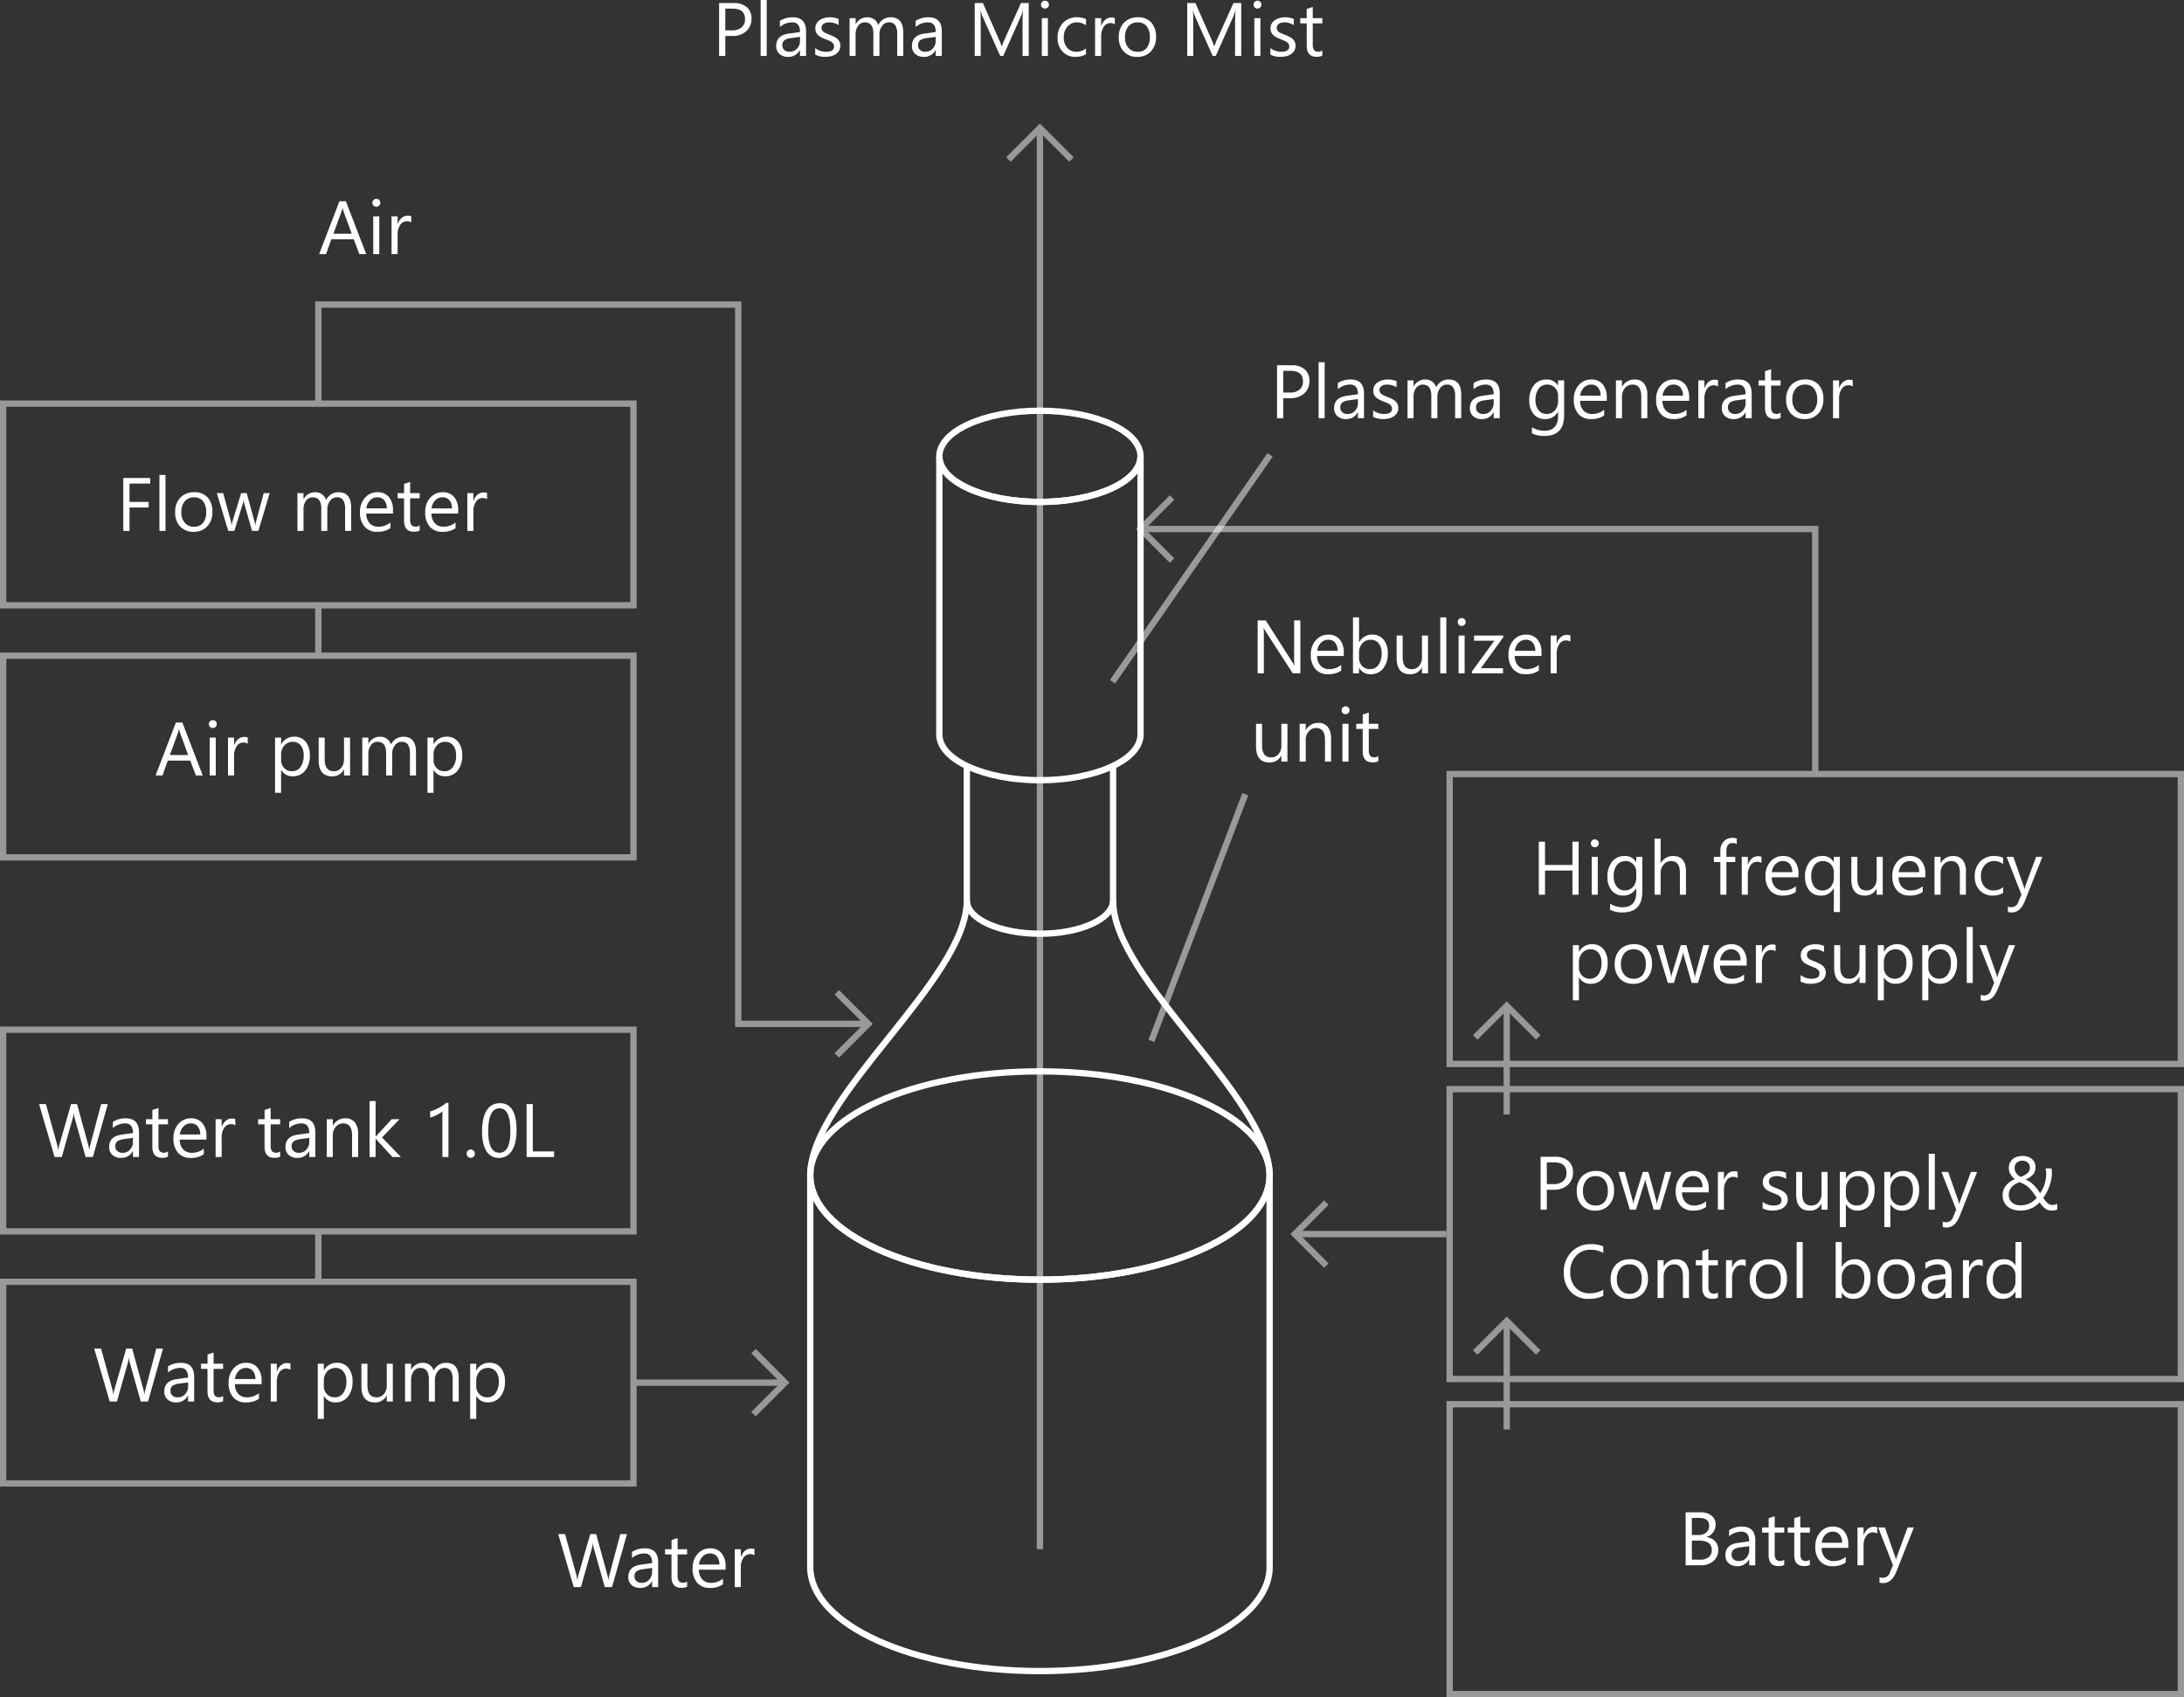 <svg xmlns="http://www.w3.org/2000/svg" width="346.488" height="269.33" viewBox="0 0 346.488 269.33">
  <rect x="0" y="0" width="346.488" height="269.33" fill="#333333" stroke="none"/>
  <g id="グループ_1698" data-name="グループ 1698" transform="translate(-707 -10267.816)">
    <path id="パス_1431" data-name="パス 1431" d="M176.587,122.856v21.37c0,2.906-5.2,5.261-11.6,5.261s-11.6-2.355-11.6-5.261V122.855" transform="translate(707 10266.5)" fill="none" stroke="#fff" stroke-miterlimit="10" stroke-width="1"/>
    <path id="パス_1432" data-name="パス 1432" d="M180.944,73.73c0,4-7.145,7.237-15.959,7.237s-15.96-3.24-15.96-7.237,7.145-7.237,15.96-7.237S180.944,69.733,180.944,73.73Z" transform="translate(707 10266.5)" fill="none" stroke="#fff" stroke-miterlimit="10" stroke-width="1"/>
    <path id="パス_1433" data-name="パス 1433" d="M180.944,117.888c0,4-7.145,7.238-15.959,7.238s-15.96-3.241-15.96-7.238V73.729c0,4,7.145,7.237,15.96,7.237s15.959-3.239,15.959-7.237Z" transform="translate(707 10266.5)" fill="none" stroke="#fff" stroke-miterlimit="10" stroke-width="1"/>
    <path id="パス_1434" data-name="パス 1434" d="M201.424,187.852c0,9.126-16.314,16.524-36.439,16.524s-36.44-7.4-36.44-16.524,16.315-16.524,36.44-16.524S201.424,178.726,201.424,187.852Z" transform="translate(707 10266.5)" fill="none" stroke="#fff" stroke-miterlimit="10" stroke-width="1"/>
    <path id="パス_1435" data-name="パス 1435" d="M201.424,249.968c0,9.126-16.314,16.524-36.439,16.524s-36.44-7.4-36.44-16.524V187.852c0,9.126,16.315,16.524,36.44,16.524s36.439-7.4,36.439-16.524Z" transform="translate(707 10266.5)" fill="none" stroke="#fff" stroke-miterlimit="10" stroke-width="1"/>
    <path id="パス_1436" data-name="パス 1436" d="M201.424,187.852c0-12.55-24.837-31.076-24.837-43.626" transform="translate(707 10266.5)" fill="none" stroke="#fff" stroke-miterlimit="10" stroke-width="1"/>
    <path id="パス_1437" data-name="パス 1437" d="M128.545,187.852c0-12.55,24.837-31.076,24.837-43.626" transform="translate(707 10266.5)" fill="none" stroke="#fff" stroke-miterlimit="10" stroke-width="1"/>
    <path id="パス_1877" data-name="パス 1877" d="M2.086-3.176V0H1.1V-8.4H3.41A3.047,3.047,0,0,1,5.5-7.746,2.343,2.343,0,0,1,6.24-5.895a2.547,2.547,0,0,1-.823,1.957,3.145,3.145,0,0,1-2.224.762Zm0-4.336v3.445H3.117a2.306,2.306,0,0,0,1.556-.466,1.649,1.649,0,0,0,.536-1.315q0-1.664-1.969-1.664ZM8.654,0H7.693V-8.883h.961Zm6.24,0h-.961V-.937H13.91A2.012,2.012,0,0,1,12.064.141a1.973,1.973,0,0,1-1.4-.475,1.644,1.644,0,0,1-.507-1.26q0-1.682,1.98-1.957l1.8-.252q0-1.529-1.236-1.529a2.954,2.954,0,0,0-1.957.738v-.984a3.718,3.718,0,0,1,2.039-.562q2.115,0,2.115,2.238Zm-.961-3.035-1.447.2a2.35,2.35,0,0,0-1.008.331.955.955,0,0,0-.34.841.916.916,0,0,0,.313.718,1.211,1.211,0,0,0,.835.278,1.542,1.542,0,0,0,1.181-.5,1.79,1.79,0,0,0,.466-1.269ZM16.342-.217V-1.248a2.844,2.844,0,0,0,1.729.58q1.266,0,1.266-.844a.732.732,0,0,0-.108-.407,1.08,1.08,0,0,0-.293-.3,2.255,2.255,0,0,0-.434-.231q-.249-.1-.536-.214a6.9,6.9,0,0,1-.7-.319,2.115,2.115,0,0,1-.5-.363,1.352,1.352,0,0,1-.3-.46,1.627,1.627,0,0,1-.1-.6,1.434,1.434,0,0,1,.193-.747,1.715,1.715,0,0,1,.516-.545,2.4,2.4,0,0,1,.735-.331,3.262,3.262,0,0,1,.853-.111,3.442,3.442,0,0,1,1.395.27V-4.9a2.718,2.718,0,0,0-1.523-.434,1.781,1.781,0,0,0-.486.062,1.191,1.191,0,0,0-.372.173.8.8,0,0,0-.24.267.7.7,0,0,0-.085.343.822.822,0,0,0,.085.393.864.864,0,0,0,.249.281,1.9,1.9,0,0,0,.4.223q.234.1.533.217a7.421,7.421,0,0,1,.715.313,2.452,2.452,0,0,1,.539.363,1.42,1.42,0,0,1,.343.466,1.5,1.5,0,0,1,.12.627,1.478,1.478,0,0,1-.2.773,1.682,1.682,0,0,1-.524.545,2.4,2.4,0,0,1-.756.322,3.732,3.732,0,0,1-.9.105A3.4,3.4,0,0,1,16.342-.217ZM30.316,0h-.961V-3.445a2.6,2.6,0,0,0-.308-1.441,1.167,1.167,0,0,0-1.034-.445,1.281,1.281,0,0,0-1.046.563,2.152,2.152,0,0,0-.431,1.348V0h-.961V-3.562q0-1.77-1.365-1.77a1.265,1.265,0,0,0-1.043.53,2.192,2.192,0,0,0-.41,1.38V0H21.8V-6h.961v.949h.023a2.038,2.038,0,0,1,1.863-1.09,1.737,1.737,0,0,1,1.072.343,1.724,1.724,0,0,1,.627.9,2.141,2.141,0,0,1,1.992-1.242q1.98,0,1.98,2.443Zm6.111,0h-.961V-.937h-.023A2.012,2.012,0,0,1,33.6.141a1.973,1.973,0,0,1-1.4-.475,1.644,1.644,0,0,1-.507-1.26q0-1.682,1.98-1.957l1.8-.252q0-1.529-1.236-1.529a2.954,2.954,0,0,0-1.957.738v-.984a3.718,3.718,0,0,1,2.039-.562q2.115,0,2.115,2.238Zm-.961-3.035-1.447.2a2.35,2.35,0,0,0-1.008.331.955.955,0,0,0-.34.841.916.916,0,0,0,.313.718,1.211,1.211,0,0,0,.835.278A1.542,1.542,0,0,0,35-1.169a1.79,1.79,0,0,0,.466-1.269ZM50.221,0h-.979V-5.637q0-.668.082-1.635H49.3a5.226,5.226,0,0,1-.252.814L46.178,0H45.7L42.832-6.41a5.022,5.022,0,0,1-.252-.861h-.023q.047.5.047,1.646V0h-.949V-8.4h1.3l2.578,5.859a7.5,7.5,0,0,1,.387,1.008h.035q.252-.691.4-1.031L48.99-8.4h1.23Zm2.572-7.523a.609.609,0,0,1-.439-.176.593.593,0,0,1-.182-.445.6.6,0,0,1,.182-.448.6.6,0,0,1,.439-.179.621.621,0,0,1,.448.179.6.6,0,0,1,.185.448.594.594,0,0,1-.185.439A.615.615,0,0,1,52.793-7.523ZM53.262,0H52.3V-6h.961ZM59.3-.275a3.122,3.122,0,0,1-1.641.416,2.716,2.716,0,0,1-2.071-.835A3.026,3.026,0,0,1,54.8-2.859a3.326,3.326,0,0,1,.85-2.382,2.972,2.972,0,0,1,2.268-.9,3.156,3.156,0,0,1,1.395.293v.984a2.443,2.443,0,0,0-1.43-.469,1.932,1.932,0,0,0-1.509.659,2.5,2.5,0,0,0-.589,1.731,2.382,2.382,0,0,0,.554,1.664,1.909,1.909,0,0,0,1.485.609A2.408,2.408,0,0,0,59.3-1.189Zm4.582-4.752a1.175,1.175,0,0,0-.727-.193,1.226,1.226,0,0,0-1.028.58,2.682,2.682,0,0,0-.413,1.582V0H60.75V-6h.961v1.236h.023a2.1,2.1,0,0,1,.627-.987,1.43,1.43,0,0,1,.943-.354,1.569,1.569,0,0,1,.574.082ZM67.43.141A2.783,2.783,0,0,1,65.306-.7a3.114,3.114,0,0,1-.794-2.229,3.244,3.244,0,0,1,.826-2.361,2.97,2.97,0,0,1,2.232-.85,2.691,2.691,0,0,1,2.095.826,3.276,3.276,0,0,1,.753,2.291,3.223,3.223,0,0,1-.812,2.3A2.844,2.844,0,0,1,67.43.141Zm.07-5.473a1.828,1.828,0,0,0-1.465.63A2.587,2.587,0,0,0,65.5-2.965a2.447,2.447,0,0,0,.545,1.682A1.852,1.852,0,0,0,67.5-.668a1.757,1.757,0,0,0,1.433-.6,2.619,2.619,0,0,0,.5-1.717,2.664,2.664,0,0,0-.5-1.734A1.749,1.749,0,0,0,67.5-5.332ZM83.936,0h-.979V-5.637q0-.668.082-1.635h-.023a5.226,5.226,0,0,1-.252.814L79.893,0h-.48L76.547-6.41a5.022,5.022,0,0,1-.252-.861h-.023q.047.5.047,1.646V0h-.949V-8.4h1.3l2.578,5.859a7.5,7.5,0,0,1,.387,1.008h.035q.252-.691.4-1.031L82.705-8.4h1.23Zm2.572-7.523a.609.609,0,0,1-.439-.176.593.593,0,0,1-.182-.445.6.6,0,0,1,.182-.448.6.6,0,0,1,.439-.179.621.621,0,0,1,.448.179.6.6,0,0,1,.185.448.594.594,0,0,1-.185.439A.615.615,0,0,1,86.508-7.523ZM86.977,0h-.961V-6h.961Zm1.582-.217V-1.248a2.844,2.844,0,0,0,1.729.58q1.266,0,1.266-.844a.732.732,0,0,0-.108-.407,1.08,1.08,0,0,0-.293-.3,2.255,2.255,0,0,0-.434-.231q-.249-.1-.536-.214a6.9,6.9,0,0,1-.7-.319,2.115,2.115,0,0,1-.5-.363,1.352,1.352,0,0,1-.3-.46,1.627,1.627,0,0,1-.1-.6,1.434,1.434,0,0,1,.193-.747,1.715,1.715,0,0,1,.516-.545,2.4,2.4,0,0,1,.735-.331,3.262,3.262,0,0,1,.853-.111,3.442,3.442,0,0,1,1.395.27V-4.9a2.718,2.718,0,0,0-1.523-.434,1.781,1.781,0,0,0-.486.062,1.191,1.191,0,0,0-.372.173.8.8,0,0,0-.24.267.7.7,0,0,0-.085.343.822.822,0,0,0,.085.393.864.864,0,0,0,.249.281,1.9,1.9,0,0,0,.4.223q.234.1.533.217a7.421,7.421,0,0,1,.715.313,2.452,2.452,0,0,1,.539.363,1.42,1.42,0,0,1,.343.466,1.5,1.5,0,0,1,.12.627,1.478,1.478,0,0,1-.2.773,1.682,1.682,0,0,1-.524.545,2.4,2.4,0,0,1-.756.322,3.732,3.732,0,0,1-.9.105A3.4,3.4,0,0,1,88.559-.217ZM96.8-.059a1.853,1.853,0,0,1-.9.188q-1.576,0-1.576-1.758V-5.18H93.293V-6h1.031V-7.465l.961-.311V-6H96.8v.82H95.285V-1.8a1.4,1.4,0,0,0,.205.861.818.818,0,0,0,.68.258,1.01,1.01,0,0,0,.627-.2Z" transform="translate(819.984 10276.699)" fill="#fff"/>
    <path id="パス_1869" data-name="パス 1869" d="M7.875,0H6.668L2.344-6.7a2.8,2.8,0,0,1-.27-.527H2.039A8.65,8.65,0,0,1,2.086-6.07V0H1.1V-8.4H2.379L6.586-1.811q.264.41.34.563h.023a8.89,8.89,0,0,1-.059-1.236V-8.4h.984Zm6.9-2.76H10.535a2.244,2.244,0,0,0,.539,1.547,1.858,1.858,0,0,0,1.418.545,2.948,2.948,0,0,0,1.863-.668v.9a3.482,3.482,0,0,1-2.092.574,2.536,2.536,0,0,1-2-.817,3.346,3.346,0,0,1-.727-2.3,3.281,3.281,0,0,1,.794-2.282A2.546,2.546,0,0,1,12.3-6.141a2.256,2.256,0,0,1,1.822.762,3.176,3.176,0,0,1,.645,2.115Zm-.984-.814a1.955,1.955,0,0,0-.4-1.295,1.368,1.368,0,0,0-1.1-.463,1.552,1.552,0,0,0-1.154.486,2.207,2.207,0,0,0-.586,1.271ZM17.209-.867h-.023V0h-.961V-8.883h.961v3.938h.023a2.272,2.272,0,0,1,2.074-1.2,2.2,2.2,0,0,1,1.808.806,3.327,3.327,0,0,1,.653,2.159,3.719,3.719,0,0,1-.732,2.411,2.439,2.439,0,0,1-2,.905A1.974,1.974,0,0,1,17.209-.867Zm-.023-2.42v.838a1.784,1.784,0,0,0,.483,1.263A1.605,1.605,0,0,0,18.9-.668a1.608,1.608,0,0,0,1.368-.668,3.064,3.064,0,0,0,.5-1.857,2.419,2.419,0,0,0-.463-1.57,1.532,1.532,0,0,0-1.254-.568,1.7,1.7,0,0,0-1.348.583A2.141,2.141,0,0,0,17.186-3.287ZM28.131,0H27.17V-.949h-.023A1.973,1.973,0,0,1,25.295.141q-2.145,0-2.145-2.555V-6h.955v3.434q0,1.9,1.453,1.9a1.47,1.47,0,0,0,1.157-.519,1.984,1.984,0,0,0,.454-1.356V-6h.961Zm2.9,0H30.07V-8.883h.961Zm2.438-7.523a.609.609,0,0,1-.439-.176.593.593,0,0,1-.182-.445.6.6,0,0,1,.182-.448.6.6,0,0,1,.439-.179.621.621,0,0,1,.448.179.6.6,0,0,1,.185.448.594.594,0,0,1-.185.439A.615.615,0,0,1,33.469-7.523ZM33.938,0h-.961V-6h.961Zm6.129-5.725L36.516-.82h3.516V0H35.1V-.3L38.654-5.18H35.438V-6h4.629ZM46.131-2.76H41.895a2.244,2.244,0,0,0,.539,1.547,1.858,1.858,0,0,0,1.418.545,2.948,2.948,0,0,0,1.863-.668v.9a3.482,3.482,0,0,1-2.092.574,2.536,2.536,0,0,1-2-.817,3.346,3.346,0,0,1-.727-2.3,3.281,3.281,0,0,1,.794-2.282,2.546,2.546,0,0,1,1.972-.882,2.256,2.256,0,0,1,1.822.762,3.176,3.176,0,0,1,.645,2.115Zm-.984-.814a1.955,1.955,0,0,0-.4-1.295,1.368,1.368,0,0,0-1.1-.463,1.552,1.552,0,0,0-1.154.486,2.207,2.207,0,0,0-.586,1.271Zm5.566-1.453a1.175,1.175,0,0,0-.727-.193,1.226,1.226,0,0,0-1.028.58,2.682,2.682,0,0,0-.413,1.582V0h-.961V-6h.961v1.236h.023a2.1,2.1,0,0,1,.627-.987,1.43,1.43,0,0,1,.943-.354,1.569,1.569,0,0,1,.574.082Z" transform="translate(905.424 10374.667)" fill="#fff"/>
    <path id="パス_1873" data-name="パス 1873" d="M2.086-3.176V0H1.1V-8.4H3.41A3.047,3.047,0,0,1,5.5-7.746,2.343,2.343,0,0,1,6.24-5.895a2.547,2.547,0,0,1-.823,1.957,3.145,3.145,0,0,1-2.224.762Zm0-4.336v3.445H3.117a2.306,2.306,0,0,0,1.556-.466,1.649,1.649,0,0,0,.536-1.315q0-1.664-1.969-1.664ZM8.654,0H7.693V-8.883h.961Zm6.24,0h-.961V-.937H13.91A2.012,2.012,0,0,1,12.064.141a1.973,1.973,0,0,1-1.4-.475,1.644,1.644,0,0,1-.507-1.26q0-1.682,1.98-1.957l1.8-.252q0-1.529-1.236-1.529a2.954,2.954,0,0,0-1.957.738v-.984a3.718,3.718,0,0,1,2.039-.562q2.115,0,2.115,2.238Zm-.961-3.035-1.447.2a2.35,2.35,0,0,0-1.008.331.955.955,0,0,0-.34.841.916.916,0,0,0,.313.718,1.211,1.211,0,0,0,.835.278,1.542,1.542,0,0,0,1.181-.5,1.79,1.79,0,0,0,.466-1.269ZM16.342-.217V-1.248a2.844,2.844,0,0,0,1.729.58q1.266,0,1.266-.844a.732.732,0,0,0-.108-.407,1.08,1.08,0,0,0-.293-.3,2.255,2.255,0,0,0-.434-.231q-.249-.1-.536-.214a6.9,6.9,0,0,1-.7-.319,2.115,2.115,0,0,1-.5-.363,1.352,1.352,0,0,1-.3-.46,1.627,1.627,0,0,1-.1-.6,1.434,1.434,0,0,1,.193-.747,1.715,1.715,0,0,1,.516-.545,2.4,2.4,0,0,1,.735-.331,3.262,3.262,0,0,1,.853-.111,3.442,3.442,0,0,1,1.395.27V-4.9a2.718,2.718,0,0,0-1.523-.434,1.781,1.781,0,0,0-.486.062,1.191,1.191,0,0,0-.372.173.8.8,0,0,0-.24.267.7.7,0,0,0-.085.343.822.822,0,0,0,.085.393.864.864,0,0,0,.249.281,1.9,1.9,0,0,0,.4.223q.234.1.533.217a7.421,7.421,0,0,1,.715.313,2.452,2.452,0,0,1,.539.363,1.42,1.42,0,0,1,.343.466,1.5,1.5,0,0,1,.12.627,1.478,1.478,0,0,1-.2.773,1.682,1.682,0,0,1-.524.545,2.4,2.4,0,0,1-.756.322,3.732,3.732,0,0,1-.9.105A3.4,3.4,0,0,1,16.342-.217ZM30.316,0h-.961V-3.445a2.6,2.6,0,0,0-.308-1.441,1.167,1.167,0,0,0-1.034-.445,1.281,1.281,0,0,0-1.046.563,2.152,2.152,0,0,0-.431,1.348V0h-.961V-3.562q0-1.77-1.365-1.77a1.265,1.265,0,0,0-1.043.53,2.192,2.192,0,0,0-.41,1.38V0H21.8V-6h.961v.949h.023a2.038,2.038,0,0,1,1.863-1.09,1.737,1.737,0,0,1,1.072.343,1.724,1.724,0,0,1,.627.9,2.141,2.141,0,0,1,1.992-1.242q1.98,0,1.98,2.443Zm6.111,0h-.961V-.937h-.023A2.012,2.012,0,0,1,33.6.141a1.973,1.973,0,0,1-1.4-.475,1.644,1.644,0,0,1-.507-1.26q0-1.682,1.98-1.957l1.8-.252q0-1.529-1.236-1.529a2.954,2.954,0,0,0-1.957.738v-.984a3.718,3.718,0,0,1,2.039-.562q2.115,0,2.115,2.238Zm-.961-3.035-1.447.2a2.35,2.35,0,0,0-1.008.331.955.955,0,0,0-.34.841.916.916,0,0,0,.313.718,1.211,1.211,0,0,0,.835.278A1.542,1.542,0,0,0,35-1.169a1.79,1.79,0,0,0,.466-1.269ZM46.646-.48q0,3.3-3.164,3.3A4.248,4.248,0,0,1,41.537,2.4V1.441A4,4,0,0,0,43.471,2q2.215,0,2.215-2.355v-.656h-.023A2.247,2.247,0,0,1,43.6.141a2.252,2.252,0,0,1-1.8-.8,3.2,3.2,0,0,1-.683-2.147,3.735,3.735,0,0,1,.735-2.432,2.457,2.457,0,0,1,2.013-.9,1.956,1.956,0,0,1,1.8.973h.023V-6h.961Zm-.961-2.232V-3.6A1.717,1.717,0,0,0,45.2-4.822a1.591,1.591,0,0,0-1.2-.51,1.669,1.669,0,0,0-1.395.647,2.89,2.89,0,0,0-.5,1.813,2.481,2.481,0,0,0,.483,1.6,1.562,1.562,0,0,0,1.28.6,1.673,1.673,0,0,0,1.315-.574A2.14,2.14,0,0,0,45.686-2.713Zm7.729-.047H49.178a2.244,2.244,0,0,0,.539,1.547,1.858,1.858,0,0,0,1.418.545A2.948,2.948,0,0,0,53-1.336v.9a3.482,3.482,0,0,1-2.092.574,2.536,2.536,0,0,1-2-.817,3.346,3.346,0,0,1-.727-2.3,3.281,3.281,0,0,1,.794-2.282,2.546,2.546,0,0,1,1.972-.882,2.256,2.256,0,0,1,1.822.762,3.176,3.176,0,0,1,.645,2.115Zm-.984-.814a1.955,1.955,0,0,0-.4-1.295,1.368,1.368,0,0,0-1.1-.463,1.552,1.552,0,0,0-1.154.486,2.207,2.207,0,0,0-.586,1.271ZM59.848,0h-.961V-3.422q0-1.91-1.395-1.91A1.513,1.513,0,0,0,56.3-4.79a2.009,2.009,0,0,0-.472,1.368V0h-.961V-6h.961v1h.023A2.166,2.166,0,0,1,57.82-6.141a1.836,1.836,0,0,1,1.506.636,2.832,2.832,0,0,1,.521,1.837ZM66.48-2.76H62.244a2.244,2.244,0,0,0,.539,1.547A1.858,1.858,0,0,0,64.2-.668a2.948,2.948,0,0,0,1.863-.668v.9a3.482,3.482,0,0,1-2.092.574,2.536,2.536,0,0,1-2-.817,3.346,3.346,0,0,1-.727-2.3,3.281,3.281,0,0,1,.794-2.282,2.546,2.546,0,0,1,1.972-.882,2.256,2.256,0,0,1,1.822.762,3.176,3.176,0,0,1,.645,2.115ZM65.5-3.574a1.955,1.955,0,0,0-.4-1.295A1.368,1.368,0,0,0,64-5.332a1.552,1.552,0,0,0-1.154.486,2.207,2.207,0,0,0-.586,1.271Zm5.566-1.453a1.175,1.175,0,0,0-.727-.193,1.226,1.226,0,0,0-1.028.58,2.682,2.682,0,0,0-.413,1.582V0h-.961V-6h.961v1.236h.023a2.1,2.1,0,0,1,.627-.987,1.43,1.43,0,0,1,.943-.354,1.569,1.569,0,0,1,.574.082ZM76.4,0h-.961V-.937h-.023A2.012,2.012,0,0,1,73.57.141a1.973,1.973,0,0,1-1.4-.475,1.644,1.644,0,0,1-.507-1.26q0-1.682,1.98-1.957l1.8-.252q0-1.529-1.236-1.529a2.954,2.954,0,0,0-1.957.738v-.984a3.718,3.718,0,0,1,2.039-.562Q76.4-6.141,76.4-3.9Zm-.961-3.035-1.447.2a2.35,2.35,0,0,0-1.008.331.955.955,0,0,0-.34.841.916.916,0,0,0,.313.718,1.211,1.211,0,0,0,.835.278,1.542,1.542,0,0,0,1.181-.5,1.79,1.79,0,0,0,.466-1.269ZM80.994-.059a1.853,1.853,0,0,1-.9.188q-1.576,0-1.576-1.758V-5.18H77.49V-6h1.031V-7.465l.961-.311V-6h1.512v.82H79.482V-1.8a1.4,1.4,0,0,0,.205.861.818.818,0,0,0,.68.258,1.01,1.01,0,0,0,.627-.2Zm3.791.2A2.783,2.783,0,0,1,82.661-.7a3.114,3.114,0,0,1-.794-2.229,3.244,3.244,0,0,1,.826-2.361,2.97,2.97,0,0,1,2.232-.85,2.691,2.691,0,0,1,2.095.826,3.276,3.276,0,0,1,.753,2.291,3.223,3.223,0,0,1-.812,2.3A2.844,2.844,0,0,1,84.785.141Zm.07-5.473a1.828,1.828,0,0,0-1.465.63,2.587,2.587,0,0,0-.539,1.737A2.447,2.447,0,0,0,83.4-1.283a1.852,1.852,0,0,0,1.459.615,1.757,1.757,0,0,0,1.433-.6,2.619,2.619,0,0,0,.5-1.717,2.664,2.664,0,0,0-.5-1.734A1.749,1.749,0,0,0,84.855-5.332Zm7.582.3a1.175,1.175,0,0,0-.727-.193,1.226,1.226,0,0,0-1.028.58,2.682,2.682,0,0,0-.413,1.582V0h-.961V-6h.961v1.236h.023a2.1,2.1,0,0,1,.627-.987,1.43,1.43,0,0,1,.943-.354,1.569,1.569,0,0,1,.574.082Z" transform="translate(908.5 10334.178)" fill="#fff"/>
    <path id="パス_1868" data-name="パス 1868" d="M5.824,0H4.863V-.949H4.84A1.973,1.973,0,0,1,2.988.141Q.844.141.844-2.414V-6H1.8v3.434q0,1.9,1.453,1.9a1.47,1.47,0,0,0,1.157-.519,1.984,1.984,0,0,0,.454-1.356V-6h.961Zm6.92,0h-.961V-3.422q0-1.91-1.395-1.91A1.513,1.513,0,0,0,9.2-4.79a2.009,2.009,0,0,0-.472,1.368V0H7.764V-6h.961v1h.023a2.166,2.166,0,0,1,1.969-1.137,1.836,1.836,0,0,1,1.506.636,2.832,2.832,0,0,1,.521,1.837Zm2.3-7.523a.609.609,0,0,1-.439-.176.593.593,0,0,1-.182-.445.6.6,0,0,1,.182-.448.6.6,0,0,1,.439-.179.621.621,0,0,1,.448.179.6.6,0,0,1,.185.448.594.594,0,0,1-.185.439A.615.615,0,0,1,15.047-7.523ZM15.516,0h-.961V-6h.961Zm4.729-.059a1.853,1.853,0,0,1-.9.188q-1.576,0-1.576-1.758V-5.18H16.74V-6h1.031V-7.465l.961-.311V-6h1.512v.82H18.732V-1.8a1.4,1.4,0,0,0,.205.861.818.818,0,0,0,.68.258,1.01,1.01,0,0,0,.627-.2Z" transform="translate(905.424 10388.671)" fill="#fff"/>
    <path id="パス_1862" data-name="パス 1862" d="M2.086-3.176V0H1.1V-8.4H3.41A3.047,3.047,0,0,1,5.5-7.746,2.343,2.343,0,0,1,6.24-5.895a2.547,2.547,0,0,1-.823,1.957,3.145,3.145,0,0,1-2.224.762Zm0-4.336v3.445H3.117a2.306,2.306,0,0,0,1.556-.466,1.649,1.649,0,0,0,.536-1.315q0-1.664-1.969-1.664ZM9.756.141A2.783,2.783,0,0,1,7.632-.7,3.114,3.114,0,0,1,6.838-2.93a3.244,3.244,0,0,1,.826-2.361A2.97,2.97,0,0,1,9.9-6.141a2.691,2.691,0,0,1,2.095.826,3.276,3.276,0,0,1,.753,2.291,3.223,3.223,0,0,1-.812,2.3A2.844,2.844,0,0,1,9.756.141Zm.07-5.473a1.828,1.828,0,0,0-1.465.63,2.587,2.587,0,0,0-.539,1.737,2.447,2.447,0,0,0,.545,1.682,1.852,1.852,0,0,0,1.459.615,1.757,1.757,0,0,0,1.433-.6,2.619,2.619,0,0,0,.5-1.717,2.664,2.664,0,0,0-.5-1.734A1.749,1.749,0,0,0,9.826-5.332ZM21.838-6l-1.8,6h-1L17.807-4.295a2.8,2.8,0,0,1-.094-.557h-.023a2.628,2.628,0,0,1-.123.545L16.225,0h-.961L13.447-6h1.008L15.7-1.488a2.718,2.718,0,0,1,.082.539h.047a2.521,2.521,0,0,1,.105-.551L17.314-6h.879l1.242,4.523a3.229,3.229,0,0,1,.088.539h.047a2.493,2.493,0,0,1,.1-.539L20.889-6Zm5.936,3.24H23.537a2.244,2.244,0,0,0,.539,1.547,1.858,1.858,0,0,0,1.418.545,2.948,2.948,0,0,0,1.863-.668v.9a3.482,3.482,0,0,1-2.092.574,2.536,2.536,0,0,1-2-.817,3.346,3.346,0,0,1-.727-2.3,3.281,3.281,0,0,1,.794-2.282,2.546,2.546,0,0,1,1.972-.882,2.256,2.256,0,0,1,1.822.762,3.176,3.176,0,0,1,.645,2.115Zm-.984-.814a1.955,1.955,0,0,0-.4-1.295,1.368,1.368,0,0,0-1.1-.463,1.552,1.552,0,0,0-1.154.486,2.207,2.207,0,0,0-.586,1.271Zm5.566-1.453a1.175,1.175,0,0,0-.727-.193,1.226,1.226,0,0,0-1.028.58,2.682,2.682,0,0,0-.413,1.582V0h-.961V-6h.961v1.236h.023a2.1,2.1,0,0,1,.627-.987,1.43,1.43,0,0,1,.943-.354,1.569,1.569,0,0,1,.574.082ZM36.322-.217V-1.248a2.844,2.844,0,0,0,1.729.58q1.266,0,1.266-.844a.732.732,0,0,0-.108-.407,1.08,1.08,0,0,0-.293-.3,2.255,2.255,0,0,0-.434-.231q-.249-.1-.536-.214a6.9,6.9,0,0,1-.7-.319,2.115,2.115,0,0,1-.5-.363,1.352,1.352,0,0,1-.3-.46,1.627,1.627,0,0,1-.1-.6,1.434,1.434,0,0,1,.193-.747,1.715,1.715,0,0,1,.516-.545,2.4,2.4,0,0,1,.735-.331,3.262,3.262,0,0,1,.853-.111,3.442,3.442,0,0,1,1.395.27V-4.9A2.718,2.718,0,0,0,38.5-5.332a1.781,1.781,0,0,0-.486.062,1.191,1.191,0,0,0-.372.173.8.8,0,0,0-.24.267.7.7,0,0,0-.085.343A.822.822,0,0,0,37.4-4.1a.864.864,0,0,0,.249.281,1.9,1.9,0,0,0,.4.223q.234.1.533.217a7.421,7.421,0,0,1,.715.313,2.452,2.452,0,0,1,.539.363,1.42,1.42,0,0,1,.343.466,1.5,1.5,0,0,1,.12.627,1.478,1.478,0,0,1-.2.773,1.682,1.682,0,0,1-.524.545,2.4,2.4,0,0,1-.756.322,3.732,3.732,0,0,1-.9.105A3.4,3.4,0,0,1,36.322-.217ZM46.629,0h-.961V-.949h-.023A1.973,1.973,0,0,1,43.793.141q-2.145,0-2.145-2.555V-6H42.6v3.434q0,1.9,1.453,1.9a1.47,1.47,0,0,0,1.157-.519,1.984,1.984,0,0,0,.454-1.356V-6h.961Zm2.924-.867h-.023V2.76h-.961V-6h.961v1.055h.023a2.272,2.272,0,0,1,2.074-1.2,2.2,2.2,0,0,1,1.811.806,3.337,3.337,0,0,1,.65,2.159,3.719,3.719,0,0,1-.732,2.411,2.439,2.439,0,0,1-2,.905A2.007,2.007,0,0,1,49.553-.867Zm-.023-2.42v.838a1.784,1.784,0,0,0,.483,1.263,1.605,1.605,0,0,0,1.228.519,1.608,1.608,0,0,0,1.368-.668,3.064,3.064,0,0,0,.5-1.857,2.419,2.419,0,0,0-.463-1.57,1.532,1.532,0,0,0-1.254-.568,1.7,1.7,0,0,0-1.348.583A2.141,2.141,0,0,0,49.529-3.287Zm7.078,2.42h-.023V2.76h-.961V-6h.961v1.055h.023a2.272,2.272,0,0,1,2.074-1.2,2.2,2.2,0,0,1,1.811.806,3.337,3.337,0,0,1,.65,2.159A3.719,3.719,0,0,1,60.41-.765a2.439,2.439,0,0,1-2,.905A2.007,2.007,0,0,1,56.607-.867Zm-.023-2.42v.838a1.784,1.784,0,0,0,.483,1.263,1.605,1.605,0,0,0,1.228.519,1.608,1.608,0,0,0,1.368-.668,3.064,3.064,0,0,0,.5-1.857,2.419,2.419,0,0,0-.463-1.57,1.532,1.532,0,0,0-1.254-.568,1.7,1.7,0,0,0-1.348.583A2.141,2.141,0,0,0,56.584-3.287ZM63.639,0h-.961V-8.883h.961Zm6.721-6L67.6.961q-.738,1.863-2.074,1.863a2.2,2.2,0,0,1-.627-.076V1.887a1.781,1.781,0,0,0,.568.105,1.178,1.178,0,0,0,1.09-.867l.48-1.137L64.693-6H65.76l1.623,4.617q.029.088.123.457h.035q.029-.141.117-.445L69.363-6ZM82.172.135a1.751,1.751,0,0,1-.589-.091,1.708,1.708,0,0,1-.472-.258,2.725,2.725,0,0,1-.419-.407q-.2-.24-.425-.545a4.281,4.281,0,0,1-.542.486,4,4,0,0,1-.683.416,4.1,4.1,0,0,1-.82.29,4.082,4.082,0,0,1-.967.108A4.025,4.025,0,0,1,76.1-.023a2.567,2.567,0,0,1-.9-.466,2.11,2.11,0,0,1-.583-.759A2.452,2.452,0,0,1,74.4-2.285a2.373,2.373,0,0,1,.51-1.532,3.678,3.678,0,0,1,1.441-1.04,3.22,3.22,0,0,1-.352-.3,2.145,2.145,0,0,1-.313-.393,2.128,2.128,0,0,1-.223-.486,1.911,1.911,0,0,1-.085-.583,1.917,1.917,0,0,1,.167-.82,1.738,1.738,0,0,1,.46-.6,2,2,0,0,1,.691-.372,2.843,2.843,0,0,1,.861-.126,2.628,2.628,0,0,1,.835.126,1.911,1.911,0,0,1,.65.36,1.65,1.65,0,0,1,.425.563,1.719,1.719,0,0,1,.152.732,1.727,1.727,0,0,1-.4,1.169,3.114,3.114,0,0,1-1.2.794,3.52,3.52,0,0,1,.732.387,4.343,4.343,0,0,1,.606.51,5.7,5.7,0,0,1,.519.6q.24.322.475.668a4.926,4.926,0,0,0,.715-1.459,5.754,5.754,0,0,0,.24-1.67,3.151,3.151,0,0,0-.026-.419,3.8,3.8,0,0,0-.073-.39h.932a1.986,1.986,0,0,1,.056.366q.009.173.021.413A5.29,5.29,0,0,1,82.1-4.717a7.216,7.216,0,0,1-.3,1.046,7.318,7.318,0,0,1-.437.964,7.787,7.787,0,0,1-.524.838q.205.281.375.489a2.424,2.424,0,0,0,.343.349,1.243,1.243,0,0,0,.357.208,1.216,1.216,0,0,0,.419.067A1.427,1.427,0,0,0,82.693-.8q.182-.047.375-.117v.891a2.348,2.348,0,0,1-.442.123A2.6,2.6,0,0,1,82.172.135ZM77.256-.7a3.281,3.281,0,0,0,.82-.1,3.375,3.375,0,0,0,.691-.258,3.1,3.1,0,0,0,.574-.375,4.459,4.459,0,0,0,.469-.448q-.357-.557-.659-.952a5.468,5.468,0,0,0-.609-.683A3.74,3.74,0,0,0,77.886-4a5.45,5.45,0,0,0-.806-.381,5.225,5.225,0,0,0-.68.325,2.267,2.267,0,0,0-.536.422,1.812,1.812,0,0,0-.354.565,2.028,2.028,0,0,0-.129.756,1.6,1.6,0,0,0,.146.7,1.424,1.424,0,0,0,.4.507,1.768,1.768,0,0,0,.595.3A2.524,2.524,0,0,0,77.256-.7ZM78.721-6.68a1.054,1.054,0,0,0-.108-.5,1.076,1.076,0,0,0-.275-.34,1.082,1.082,0,0,0-.372-.2,1.4,1.4,0,0,0-.4-.062,1.314,1.314,0,0,0-.917.311,1.1,1.1,0,0,0-.349.844,1.366,1.366,0,0,0,.073.451,1.506,1.506,0,0,0,.205.393,1.659,1.659,0,0,0,.308.322,2.108,2.108,0,0,0,.375.24,3.089,3.089,0,0,0,1.1-.6A1.138,1.138,0,0,0,78.721-6.68Z" transform="translate(950.315 10459.783)" fill="#fff"/>
    <path id="パス_1863" data-name="パス 1863" d="M6.82-.352A4.928,4.928,0,0,1,4.5.141,3.742,3.742,0,0,1,1.629-1.014,4.259,4.259,0,0,1,.551-4.043,4.464,4.464,0,0,1,1.764-7.3,4.117,4.117,0,0,1,4.84-8.543,4.932,4.932,0,0,1,6.82-8.2v1.049a4.016,4.016,0,0,0-1.992-.5,3.057,3.057,0,0,0-2.347.967,3.642,3.642,0,0,0-.9,2.584,3.465,3.465,0,0,0,.841,2.446,2.861,2.861,0,0,0,2.206.911A4.139,4.139,0,0,0,6.82-1.307Zm4.09.492A2.783,2.783,0,0,1,8.786-.7,3.114,3.114,0,0,1,7.992-2.93a3.244,3.244,0,0,1,.826-2.361,2.97,2.97,0,0,1,2.232-.85,2.691,2.691,0,0,1,2.095.826A3.276,3.276,0,0,1,13.9-3.023a3.223,3.223,0,0,1-.812,2.3A2.844,2.844,0,0,1,10.91.141Zm.07-5.473a1.828,1.828,0,0,0-1.465.63,2.587,2.587,0,0,0-.539,1.737,2.447,2.447,0,0,0,.545,1.682,1.852,1.852,0,0,0,1.459.615,1.757,1.757,0,0,0,1.433-.6,2.619,2.619,0,0,0,.5-1.717,2.664,2.664,0,0,0-.5-1.734A1.749,1.749,0,0,0,10.98-5.332ZM20.414,0h-.961V-3.422q0-1.91-1.395-1.91a1.513,1.513,0,0,0-1.192.542,2.009,2.009,0,0,0-.472,1.368V0h-.961V-6h.961v1h.023a2.166,2.166,0,0,1,1.969-1.137,1.836,1.836,0,0,1,1.506.636,2.832,2.832,0,0,1,.521,1.837Zm4.594-.059a1.853,1.853,0,0,1-.9.188q-1.576,0-1.576-1.758V-5.18H21.5V-6h1.031V-7.465l.961-.311V-6h1.512v.82H23.5V-1.8a1.4,1.4,0,0,0,.205.861.818.818,0,0,0,.68.258,1.01,1.01,0,0,0,.627-.2ZM29.42-5.027a1.175,1.175,0,0,0-.727-.193,1.226,1.226,0,0,0-1.028.58,2.682,2.682,0,0,0-.413,1.582V0h-.961V-6h.961v1.236h.023a2.1,2.1,0,0,1,.627-.987,1.43,1.43,0,0,1,.943-.354,1.569,1.569,0,0,1,.574.082ZM32.971.141A2.783,2.783,0,0,1,30.847-.7a3.114,3.114,0,0,1-.794-2.229,3.244,3.244,0,0,1,.826-2.361,2.97,2.97,0,0,1,2.232-.85,2.691,2.691,0,0,1,2.095.826,3.276,3.276,0,0,1,.753,2.291,3.223,3.223,0,0,1-.812,2.3A2.844,2.844,0,0,1,32.971.141Zm.07-5.473a1.828,1.828,0,0,0-1.465.63,2.587,2.587,0,0,0-.539,1.737,2.447,2.447,0,0,0,.545,1.682,1.852,1.852,0,0,0,1.459.615,1.757,1.757,0,0,0,1.433-.6,2.619,2.619,0,0,0,.5-1.717,2.664,2.664,0,0,0-.5-1.734A1.749,1.749,0,0,0,33.041-5.332ZM38.455,0h-.961V-8.883h.961Zm6.217-.867h-.023V0h-.961V-8.883h.961v3.938h.023a2.272,2.272,0,0,1,2.074-1.2,2.2,2.2,0,0,1,1.808.806,3.327,3.327,0,0,1,.653,2.159,3.719,3.719,0,0,1-.732,2.411,2.439,2.439,0,0,1-2,.905A1.974,1.974,0,0,1,44.672-.867Zm-.023-2.42v.838a1.784,1.784,0,0,0,.483,1.263,1.605,1.605,0,0,0,1.228.519,1.608,1.608,0,0,0,1.368-.668,3.064,3.064,0,0,0,.5-1.857,2.419,2.419,0,0,0-.463-1.57,1.532,1.532,0,0,0-1.254-.568,1.7,1.7,0,0,0-1.348.583A2.141,2.141,0,0,0,44.648-3.287ZM53.25.141A2.783,2.783,0,0,1,51.126-.7a3.114,3.114,0,0,1-.794-2.229,3.244,3.244,0,0,1,.826-2.361,2.97,2.97,0,0,1,2.232-.85,2.691,2.691,0,0,1,2.095.826,3.276,3.276,0,0,1,.753,2.291,3.223,3.223,0,0,1-.812,2.3A2.844,2.844,0,0,1,53.25.141Zm.07-5.473a1.828,1.828,0,0,0-1.465.63,2.587,2.587,0,0,0-.539,1.737,2.447,2.447,0,0,0,.545,1.682,1.852,1.852,0,0,0,1.459.615,1.757,1.757,0,0,0,1.433-.6,2.619,2.619,0,0,0,.5-1.717,2.664,2.664,0,0,0-.5-1.734A1.749,1.749,0,0,0,53.32-5.332ZM62.068,0h-.961V-.937h-.023A2.012,2.012,0,0,1,59.238.141a1.973,1.973,0,0,1-1.4-.475,1.644,1.644,0,0,1-.507-1.26q0-1.682,1.98-1.957l1.8-.252q0-1.529-1.236-1.529a2.954,2.954,0,0,0-1.957.738v-.984a3.718,3.718,0,0,1,2.039-.562q2.115,0,2.115,2.238Zm-.961-3.035-1.447.2a2.35,2.35,0,0,0-1.008.331.955.955,0,0,0-.34.841.916.916,0,0,0,.313.718,1.211,1.211,0,0,0,.835.278,1.542,1.542,0,0,0,1.181-.5,1.79,1.79,0,0,0,.466-1.269Zm5.9-1.992a1.175,1.175,0,0,0-.727-.193,1.226,1.226,0,0,0-1.028.58,2.682,2.682,0,0,0-.413,1.582V0h-.961V-6h.961v1.236h.023a2.1,2.1,0,0,1,.627-.987,1.43,1.43,0,0,1,.943-.354,1.569,1.569,0,0,1,.574.082ZM73.172,0h-.961V-1.02h-.023A2.218,2.218,0,0,1,70.125.141a2.241,2.241,0,0,1-1.808-.806,3.305,3.305,0,0,1-.677-2.194,3.6,3.6,0,0,1,.75-2.385,2.474,2.474,0,0,1,2-.9,1.923,1.923,0,0,1,1.8.973h.023V-8.883h.961Zm-.961-2.713V-3.6a1.717,1.717,0,0,0-.48-1.23,1.612,1.612,0,0,0-1.219-.5,1.659,1.659,0,0,0-1.383.645,2.824,2.824,0,0,0-.5,1.781,2.54,2.54,0,0,0,.483,1.638,1.58,1.58,0,0,0,1.3.6,1.641,1.641,0,0,0,1.3-.58A2.161,2.161,0,0,0,72.211-2.713Z" transform="translate(954.54 10473.787)" fill="#fff"/>
    <path id="パス_1864" data-name="パス 1864" d="M0,39.151,14.891,0" transform="translate(889.67 10393.842)" fill="none" stroke="#fff" stroke-width="1" opacity="0.5"/>
    <path id="パス_1870" data-name="パス 1870" d="M0,36,25,0" transform="translate(883.5 10340)" fill="none" stroke="#fff" stroke-width="1" opacity="0.5"/>
    <path id="パス_1861" data-name="パス 1861" d="M1.1,0V-8.4H3.492a2.613,2.613,0,0,1,1.729.533A1.723,1.723,0,0,1,5.859-6.48a2.043,2.043,0,0,1-.387,1.242,2.085,2.085,0,0,1-1.066.75v.023a2.138,2.138,0,0,1,1.359.642,1.973,1.973,0,0,1,.51,1.409A2.2,2.2,0,0,1,5.5-.668,2.879,2.879,0,0,1,3.551,0Zm.984-7.512V-4.8H3.094a1.914,1.914,0,0,0,1.271-.39,1.357,1.357,0,0,0,.463-1.1q0-1.225-1.611-1.225Zm0,3.6V-.891H3.422A2,2,0,0,0,4.767-1.3a1.4,1.4,0,0,0,.478-1.125q0-1.488-2.027-1.488ZM12.146,0h-.961V-.937h-.023A2.012,2.012,0,0,1,9.316.141a1.973,1.973,0,0,1-1.4-.475,1.644,1.644,0,0,1-.507-1.26q0-1.682,1.98-1.957l1.8-.252q0-1.529-1.236-1.529a2.954,2.954,0,0,0-1.957.738v-.984a3.718,3.718,0,0,1,2.039-.562q2.115,0,2.115,2.238Zm-.961-3.035-1.447.2A2.35,2.35,0,0,0,8.73-2.5a.955.955,0,0,0-.34.841A.916.916,0,0,0,8.7-.946a1.211,1.211,0,0,0,.835.278,1.542,1.542,0,0,0,1.181-.5,1.79,1.79,0,0,0,.466-1.269ZM16.74-.059a1.853,1.853,0,0,1-.9.188q-1.576,0-1.576-1.758V-5.18H13.236V-6h1.031V-7.465l.961-.311V-6H16.74v.82H15.229V-1.8a1.4,1.4,0,0,0,.205.861.818.818,0,0,0,.68.258,1.01,1.01,0,0,0,.627-.2Zm4.066,0a1.853,1.853,0,0,1-.9.188q-1.576,0-1.576-1.758V-5.18H17.3V-6h1.031V-7.465l.961-.311V-6h1.512v.82H19.295V-1.8a1.4,1.4,0,0,0,.205.861.818.818,0,0,0,.68.258,1.01,1.01,0,0,0,.627-.2Zm6.105-2.7H22.676a2.244,2.244,0,0,0,.539,1.547,1.858,1.858,0,0,0,1.418.545A2.948,2.948,0,0,0,26.5-1.336v.9A3.482,3.482,0,0,1,24.4.141a2.536,2.536,0,0,1-2-.817,3.346,3.346,0,0,1-.727-2.3,3.281,3.281,0,0,1,.794-2.282,2.546,2.546,0,0,1,1.972-.882,2.256,2.256,0,0,1,1.822.762,3.176,3.176,0,0,1,.645,2.115Zm-.984-.814a1.955,1.955,0,0,0-.4-1.295,1.368,1.368,0,0,0-1.1-.463,1.552,1.552,0,0,0-1.154.486,2.207,2.207,0,0,0-.586,1.271Zm5.566-1.453a1.175,1.175,0,0,0-.727-.193,1.226,1.226,0,0,0-1.028.58,2.682,2.682,0,0,0-.413,1.582V0h-.961V-6h.961v1.236h.023a2.1,2.1,0,0,1,.627-.987,1.43,1.43,0,0,1,.943-.354,1.569,1.569,0,0,1,.574.082ZM37.313-6,34.553.961q-.738,1.863-2.074,1.863a2.2,2.2,0,0,1-.627-.076V1.887a1.781,1.781,0,0,0,.568.105,1.178,1.178,0,0,0,1.09-.867l.48-1.137L31.646-6h1.066l1.623,4.617q.029.088.123.457h.035q.029-.141.117-.445L36.316-6Z" transform="translate(973.324 10516.203)" fill="#fff"/>
    <path id="パス_1866" data-name="パス 1866" d="M7.418,0H6.434V-3.832H2.086V0H1.1V-8.4h.984v3.686H6.434V-8.4h.984ZM9.984-7.523A.609.609,0,0,1,9.545-7.7a.593.593,0,0,1-.182-.445.6.6,0,0,1,.182-.448.6.6,0,0,1,.439-.179.621.621,0,0,1,.448.179.6.6,0,0,1,.185.448.594.594,0,0,1-.185.439A.615.615,0,0,1,9.984-7.523ZM10.453,0H9.492V-6h.961ZM17.52-.48q0,3.3-3.164,3.3A4.248,4.248,0,0,1,12.41,2.4V1.441A4,4,0,0,0,14.344,2q2.215,0,2.215-2.355v-.656h-.023A2.247,2.247,0,0,1,14.473.141a2.252,2.252,0,0,1-1.8-.8,3.2,3.2,0,0,1-.683-2.147,3.735,3.735,0,0,1,.735-2.432,2.457,2.457,0,0,1,2.013-.9,1.956,1.956,0,0,1,1.8.973h.023V-6h.961Zm-.961-2.232V-3.6a1.717,1.717,0,0,0-.483-1.225,1.591,1.591,0,0,0-1.2-.51,1.669,1.669,0,0,0-1.395.647,2.89,2.89,0,0,0-.5,1.813,2.481,2.481,0,0,0,.483,1.6,1.562,1.562,0,0,0,1.28.6,1.673,1.673,0,0,0,1.315-.574A2.14,2.14,0,0,0,16.559-2.713ZM24.445,0h-.961V-3.457q0-1.875-1.395-1.875a1.52,1.52,0,0,0-1.184.542,2.02,2.02,0,0,0-.48,1.392V0h-.961V-8.883h.961V-5h.023a2.182,2.182,0,0,1,1.969-1.137q2.027,0,2.027,2.443Zm8.063-8.039a1.28,1.28,0,0,0-.639-.158q-1.008,0-1.008,1.271V-6h1.406v.82H30.861V0h-.955V-5.18H28.881V-6h1.025v-.973a2.021,2.021,0,0,1,.545-1.491,1.84,1.84,0,0,1,1.359-.548,1.883,1.883,0,0,1,.7.105Zm3.92,3.012a1.175,1.175,0,0,0-.727-.193,1.226,1.226,0,0,0-1.028.58,2.682,2.682,0,0,0-.413,1.582V0H33.3V-6h.961v1.236h.023a2.1,2.1,0,0,1,.627-.987,1.43,1.43,0,0,1,.943-.354,1.569,1.569,0,0,1,.574.082ZM42.293-2.76H38.057A2.244,2.244,0,0,0,38.6-1.213a1.858,1.858,0,0,0,1.418.545,2.948,2.948,0,0,0,1.863-.668v.9a3.482,3.482,0,0,1-2.092.574,2.536,2.536,0,0,1-2-.817,3.346,3.346,0,0,1-.727-2.3,3.281,3.281,0,0,1,.794-2.282,2.546,2.546,0,0,1,1.972-.882,2.256,2.256,0,0,1,1.822.762,3.176,3.176,0,0,1,.645,2.115Zm-.984-.814a1.955,1.955,0,0,0-.4-1.295,1.368,1.368,0,0,0-1.1-.463,1.552,1.552,0,0,0-1.154.486,2.207,2.207,0,0,0-.586,1.271ZM48.867,2.76h-.961V-1.031h-.023A2.15,2.15,0,0,1,45.832.141a2.258,2.258,0,0,1-1.813-.806,3.286,3.286,0,0,1-.683-2.194,3.593,3.593,0,0,1,.75-2.388A2.5,2.5,0,0,1,46.1-6.141a1.892,1.892,0,0,1,1.781.973h.023V-6h.961ZM47.906-2.7v-.873a1.746,1.746,0,0,0-.483-1.248,1.619,1.619,0,0,0-1.228-.51,1.65,1.65,0,0,0-1.371.642,2.864,2.864,0,0,0-.5,1.808,2.481,2.481,0,0,0,.486,1.626,1.552,1.552,0,0,0,1.254.589,1.691,1.691,0,0,0,1.345-.577A2.141,2.141,0,0,0,47.906-2.7ZM55.664,0H54.7V-.949H54.68A1.973,1.973,0,0,1,52.828.141q-2.145,0-2.145-2.555V-6h.955v3.434q0,1.9,1.453,1.9a1.47,1.47,0,0,0,1.157-.519A1.984,1.984,0,0,0,54.7-2.543V-6h.961Zm6.762-2.76H58.189a2.244,2.244,0,0,0,.539,1.547,1.858,1.858,0,0,0,1.418.545,2.948,2.948,0,0,0,1.863-.668v.9a3.482,3.482,0,0,1-2.092.574,2.536,2.536,0,0,1-2-.817,3.346,3.346,0,0,1-.727-2.3,3.281,3.281,0,0,1,.794-2.282,2.546,2.546,0,0,1,1.972-.882,2.256,2.256,0,0,1,1.822.762,3.176,3.176,0,0,1,.645,2.115Zm-.984-.814a1.955,1.955,0,0,0-.4-1.295,1.368,1.368,0,0,0-1.1-.463,1.552,1.552,0,0,0-1.154.486A2.207,2.207,0,0,0,58.2-3.574ZM68.859,0H67.9V-3.422q0-1.91-1.395-1.91a1.513,1.513,0,0,0-1.192.542,2.009,2.009,0,0,0-.472,1.368V0h-.961V-6h.961v1h.023a2.166,2.166,0,0,1,1.969-1.137,1.836,1.836,0,0,1,1.506.636,2.832,2.832,0,0,1,.521,1.837Zm5.9-.275a3.122,3.122,0,0,1-1.641.416,2.716,2.716,0,0,1-2.071-.835,3.026,3.026,0,0,1-.788-2.165,3.326,3.326,0,0,1,.85-2.382,2.972,2.972,0,0,1,2.268-.9,3.156,3.156,0,0,1,1.395.293v.984a2.443,2.443,0,0,0-1.43-.469,1.932,1.932,0,0,0-1.509.659,2.5,2.5,0,0,0-.589,1.731A2.382,2.382,0,0,0,71.8-1.277a1.909,1.909,0,0,0,1.485.609,2.408,2.408,0,0,0,1.477-.521ZM80.988-6,78.229.961q-.738,1.863-2.074,1.863a2.2,2.2,0,0,1-.627-.076V1.887a1.781,1.781,0,0,0,.568.105,1.178,1.178,0,0,0,1.09-.867l.48-1.137L75.322-6h1.066l1.623,4.617q.029.088.123.457h.035q.029-.141.117-.445L79.992-6Z" transform="translate(950.029 10409.789)" fill="#fff"/>
    <path id="パス_1865" data-name="パス 1865" d="M1.957-.867H1.934V2.76H.973V-6h.961v1.055h.023a2.272,2.272,0,0,1,2.074-1.2,2.2,2.2,0,0,1,1.811.806,3.337,3.337,0,0,1,.65,2.159A3.719,3.719,0,0,1,5.76-.765a2.439,2.439,0,0,1-2,.905A2.007,2.007,0,0,1,1.957-.867Zm-.023-2.42v.838a1.784,1.784,0,0,0,.483,1.263,1.605,1.605,0,0,0,1.228.519,1.608,1.608,0,0,0,1.368-.668,3.064,3.064,0,0,0,.5-1.857,2.419,2.419,0,0,0-.463-1.57,1.532,1.532,0,0,0-1.254-.568,1.7,1.7,0,0,0-1.348.583A2.141,2.141,0,0,0,1.934-3.287Zm8.6,3.428A2.783,2.783,0,0,1,8.411-.7,3.114,3.114,0,0,1,7.617-2.93a3.244,3.244,0,0,1,.826-2.361,2.97,2.97,0,0,1,2.232-.85,2.691,2.691,0,0,1,2.095.826,3.276,3.276,0,0,1,.753,2.291,3.223,3.223,0,0,1-.812,2.3A2.844,2.844,0,0,1,10.535.141Zm.07-5.473a1.828,1.828,0,0,0-1.465.63A2.587,2.587,0,0,0,8.6-2.965a2.447,2.447,0,0,0,.545,1.682,1.852,1.852,0,0,0,1.459.615,1.757,1.757,0,0,0,1.433-.6,2.619,2.619,0,0,0,.5-1.717,2.664,2.664,0,0,0-.5-1.734A1.749,1.749,0,0,0,10.605-5.332ZM22.617-6l-1.8,6h-1L18.586-4.295a2.8,2.8,0,0,1-.094-.557h-.023a2.628,2.628,0,0,1-.123.545L17,0h-.961L14.227-6h1.008l1.242,4.512a2.718,2.718,0,0,1,.082.539h.047a2.521,2.521,0,0,1,.105-.551L18.094-6h.879l1.242,4.523a3.229,3.229,0,0,1,.088.539h.047a2.493,2.493,0,0,1,.1-.539L21.668-6Zm5.936,3.24H24.316a2.244,2.244,0,0,0,.539,1.547,1.858,1.858,0,0,0,1.418.545,2.948,2.948,0,0,0,1.863-.668v.9a3.482,3.482,0,0,1-2.092.574,2.536,2.536,0,0,1-2-.817,3.346,3.346,0,0,1-.727-2.3,3.281,3.281,0,0,1,.794-2.282,2.546,2.546,0,0,1,1.972-.882,2.256,2.256,0,0,1,1.822.762,3.176,3.176,0,0,1,.645,2.115Zm-.984-.814a1.955,1.955,0,0,0-.4-1.295,1.368,1.368,0,0,0-1.1-.463,1.552,1.552,0,0,0-1.154.486,2.207,2.207,0,0,0-.586,1.271Zm5.566-1.453a1.175,1.175,0,0,0-.727-.193,1.226,1.226,0,0,0-1.028.58,2.682,2.682,0,0,0-.413,1.582V0h-.961V-6h.961v1.236h.023a2.1,2.1,0,0,1,.627-.987,1.43,1.43,0,0,1,.943-.354,1.569,1.569,0,0,1,.574.082ZM37.1-.217V-1.248a2.844,2.844,0,0,0,1.729.58q1.266,0,1.266-.844a.732.732,0,0,0-.108-.407,1.08,1.08,0,0,0-.293-.3,2.255,2.255,0,0,0-.434-.231q-.249-.1-.536-.214a6.9,6.9,0,0,1-.7-.319,2.115,2.115,0,0,1-.5-.363,1.352,1.352,0,0,1-.3-.46,1.627,1.627,0,0,1-.1-.6,1.434,1.434,0,0,1,.193-.747,1.715,1.715,0,0,1,.516-.545,2.4,2.4,0,0,1,.735-.331,3.262,3.262,0,0,1,.853-.111,3.442,3.442,0,0,1,1.395.27V-4.9a2.718,2.718,0,0,0-1.523-.434,1.781,1.781,0,0,0-.486.062,1.191,1.191,0,0,0-.372.173.8.8,0,0,0-.24.267.7.7,0,0,0-.085.343.822.822,0,0,0,.085.393.864.864,0,0,0,.249.281,1.9,1.9,0,0,0,.4.223q.234.1.533.217a7.421,7.421,0,0,1,.715.313,2.452,2.452,0,0,1,.539.363,1.42,1.42,0,0,1,.343.466,1.5,1.5,0,0,1,.12.627,1.478,1.478,0,0,1-.2.773,1.682,1.682,0,0,1-.524.545A2.4,2.4,0,0,1,39.6.035a3.732,3.732,0,0,1-.9.105A3.4,3.4,0,0,1,37.1-.217ZM47.408,0h-.961V-.949h-.023A1.973,1.973,0,0,1,44.572.141q-2.145,0-2.145-2.555V-6h.955v3.434q0,1.9,1.453,1.9a1.47,1.47,0,0,0,1.157-.519,1.984,1.984,0,0,0,.454-1.356V-6h.961Zm2.924-.867h-.023V2.76h-.961V-6h.961v1.055h.023a2.272,2.272,0,0,1,2.074-1.2,2.2,2.2,0,0,1,1.811.806,3.337,3.337,0,0,1,.65,2.159,3.719,3.719,0,0,1-.732,2.411,2.439,2.439,0,0,1-2,.905A2.007,2.007,0,0,1,50.332-.867Zm-.023-2.42v.838a1.784,1.784,0,0,0,.483,1.263,1.605,1.605,0,0,0,1.228.519,1.608,1.608,0,0,0,1.368-.668,3.064,3.064,0,0,0,.5-1.857,2.419,2.419,0,0,0-.463-1.57,1.532,1.532,0,0,0-1.254-.568,1.7,1.7,0,0,0-1.348.583A2.141,2.141,0,0,0,50.309-3.287Zm7.078,2.42h-.023V2.76H56.4V-6h.961v1.055h.023a2.272,2.272,0,0,1,2.074-1.2,2.2,2.2,0,0,1,1.811.806,3.337,3.337,0,0,1,.65,2.159,3.719,3.719,0,0,1-.732,2.411,2.439,2.439,0,0,1-2,.905A2.007,2.007,0,0,1,57.387-.867Zm-.023-2.42v.838a1.784,1.784,0,0,0,.483,1.263,1.605,1.605,0,0,0,1.228.519,1.608,1.608,0,0,0,1.368-.668,3.064,3.064,0,0,0,.5-1.857,2.419,2.419,0,0,0-.463-1.57,1.532,1.532,0,0,0-1.254-.568,1.7,1.7,0,0,0-1.348.583A2.141,2.141,0,0,0,57.363-3.287ZM64.418,0h-.961V-8.883h.961Zm6.721-6L68.379.961Q67.641,2.824,66.3,2.824a2.2,2.2,0,0,1-.627-.076V1.887a1.781,1.781,0,0,0,.568.105,1.178,1.178,0,0,0,1.09-.867l.48-1.137L65.473-6h1.066l1.623,4.617q.029.088.123.457h.035q.029-.141.117-.445L70.143-6Z" transform="translate(955.562 10423.793)" fill="#fff"/>
    <path id="パス_1872" data-name="パス 1872" d="M11.063-8.4,8.689,0H7.535L5.807-6.141A3.844,3.844,0,0,1,5.672-7H5.648a4.34,4.34,0,0,1-.152.844L3.756,0H2.613L.152-8.4H1.236L3.023-1.957a4.23,4.23,0,0,1,.141.844h.029a4.981,4.981,0,0,1,.182-.844L5.232-8.4h.943L7.957-1.91a4.749,4.749,0,0,1,.141.785h.023a4.707,4.707,0,0,1,.158-.809L10-8.4ZM16.008,0h-.961V-.937h-.023A2.012,2.012,0,0,1,13.178.141a1.973,1.973,0,0,1-1.4-.475,1.644,1.644,0,0,1-.507-1.26q0-1.682,1.98-1.957l1.8-.252q0-1.529-1.236-1.529a2.954,2.954,0,0,0-1.957.738v-.984a3.718,3.718,0,0,1,2.039-.562q2.115,0,2.115,2.238Zm-.961-3.035-1.447.2a2.35,2.35,0,0,0-1.008.331.955.955,0,0,0-.34.841.916.916,0,0,0,.313.718,1.211,1.211,0,0,0,.835.278,1.542,1.542,0,0,0,1.181-.5,1.79,1.79,0,0,0,.466-1.269ZM20.6-.059a1.853,1.853,0,0,1-.9.188q-1.576,0-1.576-1.758V-5.18H17.1V-6h1.031V-7.465l.961-.311V-6H20.6v.82H19.09V-1.8a1.4,1.4,0,0,0,.205.861.818.818,0,0,0,.68.258,1.01,1.01,0,0,0,.627-.2Zm6.105-2.7H22.471a2.244,2.244,0,0,0,.539,1.547,1.858,1.858,0,0,0,1.418.545,2.948,2.948,0,0,0,1.863-.668v.9A3.482,3.482,0,0,1,24.2.141a2.536,2.536,0,0,1-2-.817,3.346,3.346,0,0,1-.727-2.3,3.281,3.281,0,0,1,.794-2.282,2.546,2.546,0,0,1,1.972-.882,2.256,2.256,0,0,1,1.822.762,3.176,3.176,0,0,1,.645,2.115Zm-.984-.814a1.955,1.955,0,0,0-.4-1.295,1.368,1.368,0,0,0-1.1-.463,1.552,1.552,0,0,0-1.154.486,2.207,2.207,0,0,0-.586,1.271Zm5.566-1.453a1.175,1.175,0,0,0-.727-.193,1.226,1.226,0,0,0-1.028.58,2.682,2.682,0,0,0-.413,1.582V0H28.16V-6h.961v1.236h.023a2.1,2.1,0,0,1,.627-.987,1.43,1.43,0,0,1,.943-.354,1.569,1.569,0,0,1,.574.082ZM36.6-.867H36.58V2.76h-.961V-6h.961v1.055H36.6a2.272,2.272,0,0,1,2.074-1.2,2.2,2.2,0,0,1,1.811.806,3.337,3.337,0,0,1,.65,2.159,3.719,3.719,0,0,1-.732,2.411,2.439,2.439,0,0,1-2,.905A2.007,2.007,0,0,1,36.6-.867Zm-.023-2.42v.838a1.784,1.784,0,0,0,.483,1.263,1.605,1.605,0,0,0,1.228.519,1.608,1.608,0,0,0,1.368-.668,3.064,3.064,0,0,0,.5-1.857,2.419,2.419,0,0,0-.463-1.57,1.532,1.532,0,0,0-1.254-.568,1.7,1.7,0,0,0-1.348.583A2.141,2.141,0,0,0,36.58-3.287ZM47.525,0h-.961V-.949h-.023A1.973,1.973,0,0,1,44.689.141q-2.145,0-2.145-2.555V-6H43.5v3.434q0,1.9,1.453,1.9a1.47,1.47,0,0,0,1.157-.519,1.984,1.984,0,0,0,.454-1.356V-6h.961ZM57.984,0h-.961V-3.445a2.6,2.6,0,0,0-.308-1.441,1.167,1.167,0,0,0-1.034-.445,1.281,1.281,0,0,0-1.046.563,2.152,2.152,0,0,0-.431,1.348V0h-.961V-3.562q0-1.77-1.365-1.77a1.265,1.265,0,0,0-1.043.53,2.192,2.192,0,0,0-.41,1.38V0h-.961V-6h.961v.949h.023a2.038,2.038,0,0,1,1.863-1.09,1.737,1.737,0,0,1,1.072.343,1.724,1.724,0,0,1,.627.9A2.141,2.141,0,0,1,56-6.141q1.98,0,1.98,2.443Zm2.8-.867h-.023V2.76H59.8V-6h.961v1.055h.023a2.272,2.272,0,0,1,2.074-1.2,2.2,2.2,0,0,1,1.811.806,3.337,3.337,0,0,1,.65,2.159,3.719,3.719,0,0,1-.732,2.411,2.439,2.439,0,0,1-2,.905A2.007,2.007,0,0,1,60.785-.867Zm-.023-2.42v.838a1.784,1.784,0,0,0,.483,1.263,1.605,1.605,0,0,0,1.228.519,1.608,1.608,0,0,0,1.368-.668,3.064,3.064,0,0,0,.5-1.857,2.419,2.419,0,0,0-.463-1.57,1.532,1.532,0,0,0-1.254-.568,1.7,1.7,0,0,0-1.348.583A2.141,2.141,0,0,0,60.762-3.287Z" transform="translate(721.794 10490.219)" fill="#fff"/>
    <path id="パス_1871" data-name="パス 1871" d="M11.063-8.4,8.689,0H7.535L5.807-6.141A3.844,3.844,0,0,1,5.672-7H5.648a4.34,4.34,0,0,1-.152.844L3.756,0H2.613L.152-8.4H1.236L3.023-1.957a4.23,4.23,0,0,1,.141.844h.029a4.981,4.981,0,0,1,.182-.844L5.232-8.4h.943L7.957-1.91a4.749,4.749,0,0,1,.141.785h.023a4.707,4.707,0,0,1,.158-.809L10-8.4ZM16.008,0h-.961V-.937h-.023A2.012,2.012,0,0,1,13.178.141a1.973,1.973,0,0,1-1.4-.475,1.644,1.644,0,0,1-.507-1.26q0-1.682,1.98-1.957l1.8-.252q0-1.529-1.236-1.529a2.954,2.954,0,0,0-1.957.738v-.984a3.718,3.718,0,0,1,2.039-.562q2.115,0,2.115,2.238Zm-.961-3.035-1.447.2a2.35,2.35,0,0,0-1.008.331.955.955,0,0,0-.34.841.916.916,0,0,0,.313.718,1.211,1.211,0,0,0,.835.278,1.542,1.542,0,0,0,1.181-.5,1.79,1.79,0,0,0,.466-1.269ZM20.6-.059a1.853,1.853,0,0,1-.9.188q-1.576,0-1.576-1.758V-5.18H17.1V-6h1.031V-7.465l.961-.311V-6H20.6v.82H19.09V-1.8a1.4,1.4,0,0,0,.205.861.818.818,0,0,0,.68.258,1.01,1.01,0,0,0,.627-.2Zm6.105-2.7H22.471a2.244,2.244,0,0,0,.539,1.547,1.858,1.858,0,0,0,1.418.545,2.948,2.948,0,0,0,1.863-.668v.9A3.482,3.482,0,0,1,24.2.141a2.536,2.536,0,0,1-2-.817,3.346,3.346,0,0,1-.727-2.3,3.281,3.281,0,0,1,.794-2.282,2.546,2.546,0,0,1,1.972-.882,2.256,2.256,0,0,1,1.822.762,3.176,3.176,0,0,1,.645,2.115Zm-.984-.814a1.955,1.955,0,0,0-.4-1.295,1.368,1.368,0,0,0-1.1-.463,1.552,1.552,0,0,0-1.154.486,2.207,2.207,0,0,0-.586,1.271Zm5.566-1.453a1.175,1.175,0,0,0-.727-.193,1.226,1.226,0,0,0-1.028.58,2.682,2.682,0,0,0-.413,1.582V0H28.16V-6h.961v1.236h.023a2.1,2.1,0,0,1,.627-.987,1.43,1.43,0,0,1,.943-.354,1.569,1.569,0,0,1,.574.082ZM38.4-.059a1.853,1.853,0,0,1-.9.188q-1.576,0-1.576-1.758V-5.18H34.9V-6H35.93V-7.465l.961-.311V-6H38.4v.82H36.891V-1.8a1.4,1.4,0,0,0,.205.861.818.818,0,0,0,.68.258,1.01,1.01,0,0,0,.627-.2ZM43.98,0H43.02V-.937H43A2.012,2.012,0,0,1,41.15.141a1.973,1.973,0,0,1-1.4-.475,1.644,1.644,0,0,1-.507-1.26q0-1.682,1.98-1.957l1.8-.252q0-1.529-1.236-1.529a2.954,2.954,0,0,0-1.957.738v-.984a3.718,3.718,0,0,1,2.039-.562q2.115,0,2.115,2.238ZM43.02-3.035l-1.447.2a2.35,2.35,0,0,0-1.008.331.955.955,0,0,0-.34.841.916.916,0,0,0,.313.718,1.211,1.211,0,0,0,.835.278,1.542,1.542,0,0,0,1.181-.5,1.79,1.79,0,0,0,.466-1.269ZM50.771,0h-.961V-3.422q0-1.91-1.395-1.91a1.513,1.513,0,0,0-1.192.542,2.009,2.009,0,0,0-.472,1.368V0h-.961V-6h.961v1h.023a2.166,2.166,0,0,1,1.969-1.137A1.836,1.836,0,0,1,50.25-5.5a2.832,2.832,0,0,1,.521,1.837Zm6.791,0H56.215L53.566-2.883h-.023V0h-.961V-8.883h.961v5.631h.023L56.086-6h1.26L54.563-3.105ZM65.1,0h-.961V-7.26A2.224,2.224,0,0,1,63.817-7a5.3,5.3,0,0,1-.48.284q-.267.141-.562.264a4.088,4.088,0,0,1-.577.193v-.973a5.586,5.586,0,0,0,.671-.237q.354-.149.7-.334t.647-.387a5.14,5.14,0,0,0,.527-.4H65.1Zm3.533.129a.622.622,0,0,1-.46-.193.636.636,0,0,1-.19-.463.646.646,0,0,1,.19-.466.617.617,0,0,1,.46-.2.634.634,0,0,1,.469.2.641.641,0,0,1,.193.466.632.632,0,0,1-.193.463A.638.638,0,0,1,68.637.129Zm7.271-4.365a8.254,8.254,0,0,1-.19,1.869,4.355,4.355,0,0,1-.551,1.374,2.479,2.479,0,0,1-.885.85,2.422,2.422,0,0,1-1.192.29,2.262,2.262,0,0,1-1.128-.278,2.364,2.364,0,0,1-.835-.812,4.113,4.113,0,0,1-.516-1.31,8.1,8.1,0,0,1-.176-1.778,9.166,9.166,0,0,1,.185-1.945,4.45,4.45,0,0,1,.542-1.415,2.412,2.412,0,0,1,.888-.861,2.492,2.492,0,0,1,1.216-.29Q75.908-8.543,75.908-4.236Zm-.984.094q0-3.586-1.705-3.586-1.8,0-1.8,3.65,0,3.4,1.764,3.4Q74.924-.674,74.924-4.143ZM81.861,0H77.5V-8.4h.984V-.891h3.375Z" transform="translate(713.046 10451.418)" fill="#fff"/>
    <path id="パス_1875" data-name="パス 1875" d="M7.605,0H6.516L5.625-2.355H2.063L1.225,0H.129L3.352-8.4h1.02ZM5.3-3.24,3.984-6.82a3.428,3.428,0,0,1-.129-.562H3.832A3.138,3.138,0,0,1,3.7-6.82L2.391-3.24Zm3.9-4.283A.609.609,0,0,1,8.766-7.7a.593.593,0,0,1-.182-.445.6.6,0,0,1,.182-.448.6.6,0,0,1,.439-.179.621.621,0,0,1,.448.179.6.6,0,0,1,.185.448.594.594,0,0,1-.185.439A.615.615,0,0,1,9.205-7.523ZM9.674,0H8.713V-6h.961Zm5.074-5.027a1.175,1.175,0,0,0-.727-.193,1.226,1.226,0,0,0-1.028.58,2.682,2.682,0,0,0-.413,1.582V0h-.961V-6h.961v1.236H12.6a2.1,2.1,0,0,1,.627-.987,1.43,1.43,0,0,1,.943-.354,1.569,1.569,0,0,1,.574.082Zm5.314,4.16h-.023V2.76h-.961V-6h.961v1.055h.023a2.272,2.272,0,0,1,2.074-1.2,2.2,2.2,0,0,1,1.811.806,3.337,3.337,0,0,1,.65,2.159,3.719,3.719,0,0,1-.732,2.411,2.439,2.439,0,0,1-2,.905A2.007,2.007,0,0,1,20.063-.867Zm-.023-2.42v.838a1.784,1.784,0,0,0,.483,1.263,1.605,1.605,0,0,0,1.228.519,1.608,1.608,0,0,0,1.368-.668,3.064,3.064,0,0,0,.5-1.857,2.419,2.419,0,0,0-.463-1.57A1.532,1.532,0,0,0,21.9-5.332a1.7,1.7,0,0,0-1.348.583A2.141,2.141,0,0,0,20.039-3.287ZM30.984,0h-.961V-.949H30A1.973,1.973,0,0,1,28.148.141Q26,.141,26-2.414V-6h.955v3.434q0,1.9,1.453,1.9a1.47,1.47,0,0,0,1.157-.519,1.984,1.984,0,0,0,.454-1.356V-6h.961ZM41.443,0h-.961V-3.445a2.6,2.6,0,0,0-.308-1.441,1.167,1.167,0,0,0-1.034-.445,1.281,1.281,0,0,0-1.046.563,2.152,2.152,0,0,0-.431,1.348V0H36.7V-3.562q0-1.77-1.365-1.77a1.265,1.265,0,0,0-1.043.53,2.192,2.192,0,0,0-.41,1.38V0h-.961V-6h.961v.949h.023a2.038,2.038,0,0,1,1.863-1.09,1.737,1.737,0,0,1,1.072.343,1.724,1.724,0,0,1,.627.9,2.141,2.141,0,0,1,1.992-1.242q1.98,0,1.98,2.443Zm2.8-.867h-.023V2.76H43.26V-6h.961v1.055h.023a2.272,2.272,0,0,1,2.074-1.2,2.2,2.2,0,0,1,1.811.806,3.337,3.337,0,0,1,.65,2.159,3.719,3.719,0,0,1-.732,2.411,2.439,2.439,0,0,1-2,.905A2.007,2.007,0,0,1,44.244-.867Zm-.023-2.42v.838A1.784,1.784,0,0,0,44.7-1.187a1.605,1.605,0,0,0,1.228.519A1.608,1.608,0,0,0,47.3-1.336a3.064,3.064,0,0,0,.5-1.857,2.419,2.419,0,0,0-.463-1.57,1.532,1.532,0,0,0-1.254-.568,1.7,1.7,0,0,0-1.348.583A2.141,2.141,0,0,0,44.221-3.287Z" transform="translate(731.556 10390.867)" fill="#fff"/>
    <path id="パス_1874" data-name="パス 1874" d="M5.367-7.512H2.086v2.906H5.121v.885H2.086V0H1.1V-8.4H5.367ZM7.793,0H6.832V-8.883h.961Zm4.453.141A2.783,2.783,0,0,1,10.122-.7,3.114,3.114,0,0,1,9.328-2.93a3.244,3.244,0,0,1,.826-2.361,2.97,2.97,0,0,1,2.232-.85,2.691,2.691,0,0,1,2.095.826,3.276,3.276,0,0,1,.753,2.291,3.223,3.223,0,0,1-.812,2.3A2.844,2.844,0,0,1,12.246.141Zm.07-5.473a1.828,1.828,0,0,0-1.465.63,2.587,2.587,0,0,0-.539,1.737,2.447,2.447,0,0,0,.545,1.682,1.852,1.852,0,0,0,1.459.615,1.757,1.757,0,0,0,1.433-.6,2.619,2.619,0,0,0,.5-1.717,2.664,2.664,0,0,0-.5-1.734A1.749,1.749,0,0,0,12.316-5.332ZM24.328-6l-1.8,6h-1L20.3-4.295a2.8,2.8,0,0,1-.094-.557H20.18a2.628,2.628,0,0,1-.123.545L18.715,0h-.961L15.938-6h1.008l1.242,4.512a2.718,2.718,0,0,1,.082.539h.047a2.521,2.521,0,0,1,.105-.551L19.8-6h.879l1.242,4.523a3.229,3.229,0,0,1,.088.539h.047a2.493,2.493,0,0,1,.1-.539L23.379-6Zm12.92,6h-.961V-3.445a2.6,2.6,0,0,0-.308-1.441,1.167,1.167,0,0,0-1.034-.445A1.281,1.281,0,0,0,33.9-4.77a2.152,2.152,0,0,0-.431,1.348V0h-.961V-3.562q0-1.77-1.365-1.77A1.265,1.265,0,0,0,30.1-4.8a2.192,2.192,0,0,0-.41,1.38V0h-.961V-6h.961v.949h.023a2.038,2.038,0,0,1,1.863-1.09,1.737,1.737,0,0,1,1.072.343,1.724,1.724,0,0,1,.627.9,2.141,2.141,0,0,1,1.992-1.242q1.98,0,1.98,2.443Zm6.639-2.76H39.65a2.244,2.244,0,0,0,.539,1.547,1.858,1.858,0,0,0,1.418.545,2.948,2.948,0,0,0,1.863-.668v.9a3.482,3.482,0,0,1-2.092.574,2.536,2.536,0,0,1-2-.817,3.346,3.346,0,0,1-.727-2.3,3.281,3.281,0,0,1,.794-2.282,2.546,2.546,0,0,1,1.972-.882,2.256,2.256,0,0,1,1.822.762,3.176,3.176,0,0,1,.645,2.115ZM42.9-3.574a1.955,1.955,0,0,0-.4-1.295,1.368,1.368,0,0,0-1.1-.463,1.552,1.552,0,0,0-1.154.486,2.207,2.207,0,0,0-.586,1.271ZM48.123-.059a1.853,1.853,0,0,1-.9.188q-1.576,0-1.576-1.758V-5.18H44.619V-6H45.65V-7.465l.961-.311V-6h1.512v.82H46.611V-1.8a1.4,1.4,0,0,0,.205.861.818.818,0,0,0,.68.258,1.01,1.01,0,0,0,.627-.2Zm6.105-2.7H49.992a2.244,2.244,0,0,0,.539,1.547,1.858,1.858,0,0,0,1.418.545,2.948,2.948,0,0,0,1.863-.668v.9a3.482,3.482,0,0,1-2.092.574,2.536,2.536,0,0,1-2-.817A3.346,3.346,0,0,1,49-2.977a3.281,3.281,0,0,1,.794-2.282,2.546,2.546,0,0,1,1.972-.882,2.256,2.256,0,0,1,1.822.762,3.176,3.176,0,0,1,.645,2.115Zm-.984-.814a1.955,1.955,0,0,0-.4-1.295,1.368,1.368,0,0,0-1.1-.463,1.552,1.552,0,0,0-1.154.486A2.207,2.207,0,0,0,50-3.574Zm5.566-1.453a1.175,1.175,0,0,0-.727-.193,1.226,1.226,0,0,0-1.028.58,2.682,2.682,0,0,0-.413,1.582V0h-.961V-6h.961v1.236h.023a2.1,2.1,0,0,1,.627-.987,1.43,1.43,0,0,1,.943-.354,1.569,1.569,0,0,1,.574.082Z" transform="translate(725.46 10352.066)" fill="#fff"/>
    <path id="パス_1876" data-name="パス 1876" d="M7.605,0H6.516L5.625-2.355H2.063L1.225,0H.129L3.352-8.4h1.02ZM5.3-3.24,3.984-6.82a3.428,3.428,0,0,1-.129-.562H3.832A3.138,3.138,0,0,1,3.7-6.82L2.391-3.24Zm3.9-4.283A.609.609,0,0,1,8.766-7.7a.593.593,0,0,1-.182-.445.6.6,0,0,1,.182-.448.6.6,0,0,1,.439-.179.621.621,0,0,1,.448.179.6.6,0,0,1,.185.448.594.594,0,0,1-.185.439A.615.615,0,0,1,9.205-7.523ZM9.674,0H8.713V-6h.961Zm5.074-5.027a1.175,1.175,0,0,0-.727-.193,1.226,1.226,0,0,0-1.028.58,2.682,2.682,0,0,0-.413,1.582V0h-.961V-6h.961v1.236H12.6a2.1,2.1,0,0,1,.627-.987,1.43,1.43,0,0,1,.943-.354,1.569,1.569,0,0,1,.574.082Z" transform="translate(757.5 10308.146)" fill="#fff"/>
    <path id="パス_1867" data-name="パス 1867" d="M11.063-8.4,8.689,0H7.535L5.807-6.141A3.844,3.844,0,0,1,5.672-7H5.648a4.34,4.34,0,0,1-.152.844L3.756,0H2.613L.152-8.4H1.236L3.023-1.957a4.23,4.23,0,0,1,.141.844h.029a4.981,4.981,0,0,1,.182-.844L5.232-8.4h.943L7.957-1.91a4.749,4.749,0,0,1,.141.785h.023a4.707,4.707,0,0,1,.158-.809L10-8.4ZM16.008,0h-.961V-.937h-.023A2.012,2.012,0,0,1,13.178.141a1.973,1.973,0,0,1-1.4-.475,1.644,1.644,0,0,1-.507-1.26q0-1.682,1.98-1.957l1.8-.252q0-1.529-1.236-1.529a2.954,2.954,0,0,0-1.957.738v-.984a3.718,3.718,0,0,1,2.039-.562q2.115,0,2.115,2.238Zm-.961-3.035-1.447.2a2.35,2.35,0,0,0-1.008.331.955.955,0,0,0-.34.841.916.916,0,0,0,.313.718,1.211,1.211,0,0,0,.835.278,1.542,1.542,0,0,0,1.181-.5,1.79,1.79,0,0,0,.466-1.269ZM20.6-.059a1.853,1.853,0,0,1-.9.188q-1.576,0-1.576-1.758V-5.18H17.1V-6h1.031V-7.465l.961-.311V-6H20.6v.82H19.09V-1.8a1.4,1.4,0,0,0,.205.861.818.818,0,0,0,.68.258,1.01,1.01,0,0,0,.627-.2Zm6.105-2.7H22.471a2.244,2.244,0,0,0,.539,1.547,1.858,1.858,0,0,0,1.418.545,2.948,2.948,0,0,0,1.863-.668v.9A3.482,3.482,0,0,1,24.2.141a2.536,2.536,0,0,1-2-.817,3.346,3.346,0,0,1-.727-2.3,3.281,3.281,0,0,1,.794-2.282,2.546,2.546,0,0,1,1.972-.882,2.256,2.256,0,0,1,1.822.762,3.176,3.176,0,0,1,.645,2.115Zm-.984-.814a1.955,1.955,0,0,0-.4-1.295,1.368,1.368,0,0,0-1.1-.463,1.552,1.552,0,0,0-1.154.486,2.207,2.207,0,0,0-.586,1.271Zm5.566-1.453a1.175,1.175,0,0,0-.727-.193,1.226,1.226,0,0,0-1.028.58,2.682,2.682,0,0,0-.413,1.582V0H28.16V-6h.961v1.236h.023a2.1,2.1,0,0,1,.627-.987,1.43,1.43,0,0,1,.943-.354,1.569,1.569,0,0,1,.574.082Z" transform="translate(795.408 10519.658)" fill="#fff"/>
    <g id="グループ_1511" data-name="グループ 1511" transform="translate(0 -94.5)" opacity="0.5">
      <rect id="長方形_1119" data-name="長方形 1119" width="116" height="46" transform="translate(936.987 10535.146)" fill="none" stroke="#fff" stroke-miterlimit="10" stroke-width="1"/>
      <rect id="長方形_1121" data-name="長方形 1121" width="116" height="46" transform="translate(936.987 10585.146)" fill="none" stroke="#fff" stroke-miterlimit="10" stroke-width="1"/>
      <path id="パス_1438" data-name="パス 1438" d="M345.987,170.146h-116v-46h116v46Z" transform="translate(707 10361)" fill="none" stroke="#fff" stroke-miterlimit="10" stroke-width="1"/>
      <g id="グループ_1510" data-name="グループ 1510">
        <path id="パス_1443" data-name="パス 1443" d="M287.987,124.146V85.267H180.943" transform="translate(707 10361)" fill="none" stroke="#fff" stroke-miterlimit="10" stroke-width="1"/>
        <path id="パス_1444" data-name="パス 1444" d="M185.944,80.268l-5,5,5,5" transform="translate(707 10361)" fill="none" stroke="#fff" stroke-miterlimit="10" stroke-width="1"/>
      </g>
      <line id="線_253" data-name="線 253" x2="24.045" transform="translate(912.424 10558.146)" fill="none" stroke="#fff" stroke-miterlimit="10" stroke-width="1"/>
      <path id="パス_1445" data-name="パス 1445" d="M210.424,192.146l-5,5,5,5" transform="translate(707 10361)" fill="none" stroke="#fff" stroke-miterlimit="10" stroke-width="1"/>
      <line id="線_255" data-name="線 255" y2="17.222" transform="translate(946.041 10521.937)" fill="none" stroke="#fff" stroke-miterlimit="10" stroke-width="1"/>
      <path id="パス_1448" data-name="パス 1448" d="M244.041,165.936l-5-5-5,5" transform="translate(707 10361)" fill="none" stroke="#fff" stroke-miterlimit="10" stroke-width="1"/>
      <line id="線_256" data-name="線 256" y2="17.222" transform="translate(946.041 10571.937)" fill="none" stroke="#fff" stroke-miterlimit="10" stroke-width="1"/>
      <path id="パス_1449" data-name="パス 1449" d="M244.041,215.936l-5-5-5,5" transform="translate(707 10361)" fill="none" stroke="#fff" stroke-miterlimit="10" stroke-width="1"/>
    </g>
    <g id="グループ_1509" data-name="グループ 1509" transform="translate(0 -94.5)" opacity="0.5">
      <line id="線_257" data-name="線 257" y1="225.524" transform="translate(871.984 10382.622)" fill="none" stroke="#fff" stroke-miterlimit="10" stroke-width="1"/>
      <path id="パス_1450" data-name="パス 1450" d="M169.984,26.622l-5-5-5,5" transform="translate(707 10361)" fill="none" stroke="#fff" stroke-miterlimit="10" stroke-width="1"/>
    </g>
    <g id="グループ_1513" data-name="グループ 1513" transform="translate(0 -94.5)" opacity="0.5">
      <path id="パス_1439" data-name="パス 1439" d="M100.5,236.719H.5v-32h100v32Z" transform="translate(707 10361)" fill="none" stroke="#fff" stroke-miterlimit="10" stroke-width="1"/>
      <path id="パス_1440" data-name="パス 1440" d="M100.5,196.719H.5v-32h100v32Z" transform="translate(707 10361)" fill="none" stroke="#fff" stroke-miterlimit="10" stroke-width="1"/>
      <line id="線_254" data-name="線 254" x1="24.045" transform="translate(807.5 10581.719)" fill="none" stroke="#fff" stroke-miterlimit="10" stroke-width="1"/>
      <path id="パス_1446" data-name="パス 1446" d="M119.545,225.719l5-5-5-5" transform="translate(707 10361)" fill="none" stroke="#fff" stroke-miterlimit="10" stroke-width="1"/>
      <line id="線_258" data-name="線 258" y2="8" transform="translate(757.5 10557.719)" fill="none" stroke="#fff" stroke-miterlimit="10" stroke-width="1"/>
    </g>
    <g id="グループ_1512" data-name="グループ 1512" transform="translate(0 -94.5)" opacity="0.5">
      <path id="パス_1441" data-name="パス 1441" d="M100.5,137.367H.5v-32h100v32Z" transform="translate(707 10361)" fill="none" stroke="#fff" stroke-miterlimit="10" stroke-width="1"/>
      <path id="パス_1442" data-name="パス 1442" d="M100.5,97.367H.5v-32h100v32Z" transform="translate(707 10361)" fill="none" stroke="#fff" stroke-miterlimit="10" stroke-width="1"/>
      <path id="パス_1447" data-name="パス 1447" d="M132.759,168.785l5-5-5-5" transform="translate(707 10361)" fill="none" stroke="#fff" stroke-miterlimit="10" stroke-width="1"/>
      <line id="線_259" data-name="線 259" y2="8" transform="translate(757.5 10458.367)" fill="none" stroke="#fff" stroke-miterlimit="10" stroke-width="1"/>
      <path id="パス_1451" data-name="パス 1451" d="M50.5,65.367V49.646h66.623V163.785h20.636" transform="translate(707 10361)" fill="none" stroke="#fff" stroke-miterlimit="10" stroke-width="1"/>
    </g>
    <path id="パス_1477" data-name="パス 1477" d="M908.5,10429.678" transform="translate(0 -94.5)" fill="none" stroke="#707070" stroke-width="1"/>
  </g>
</svg>
